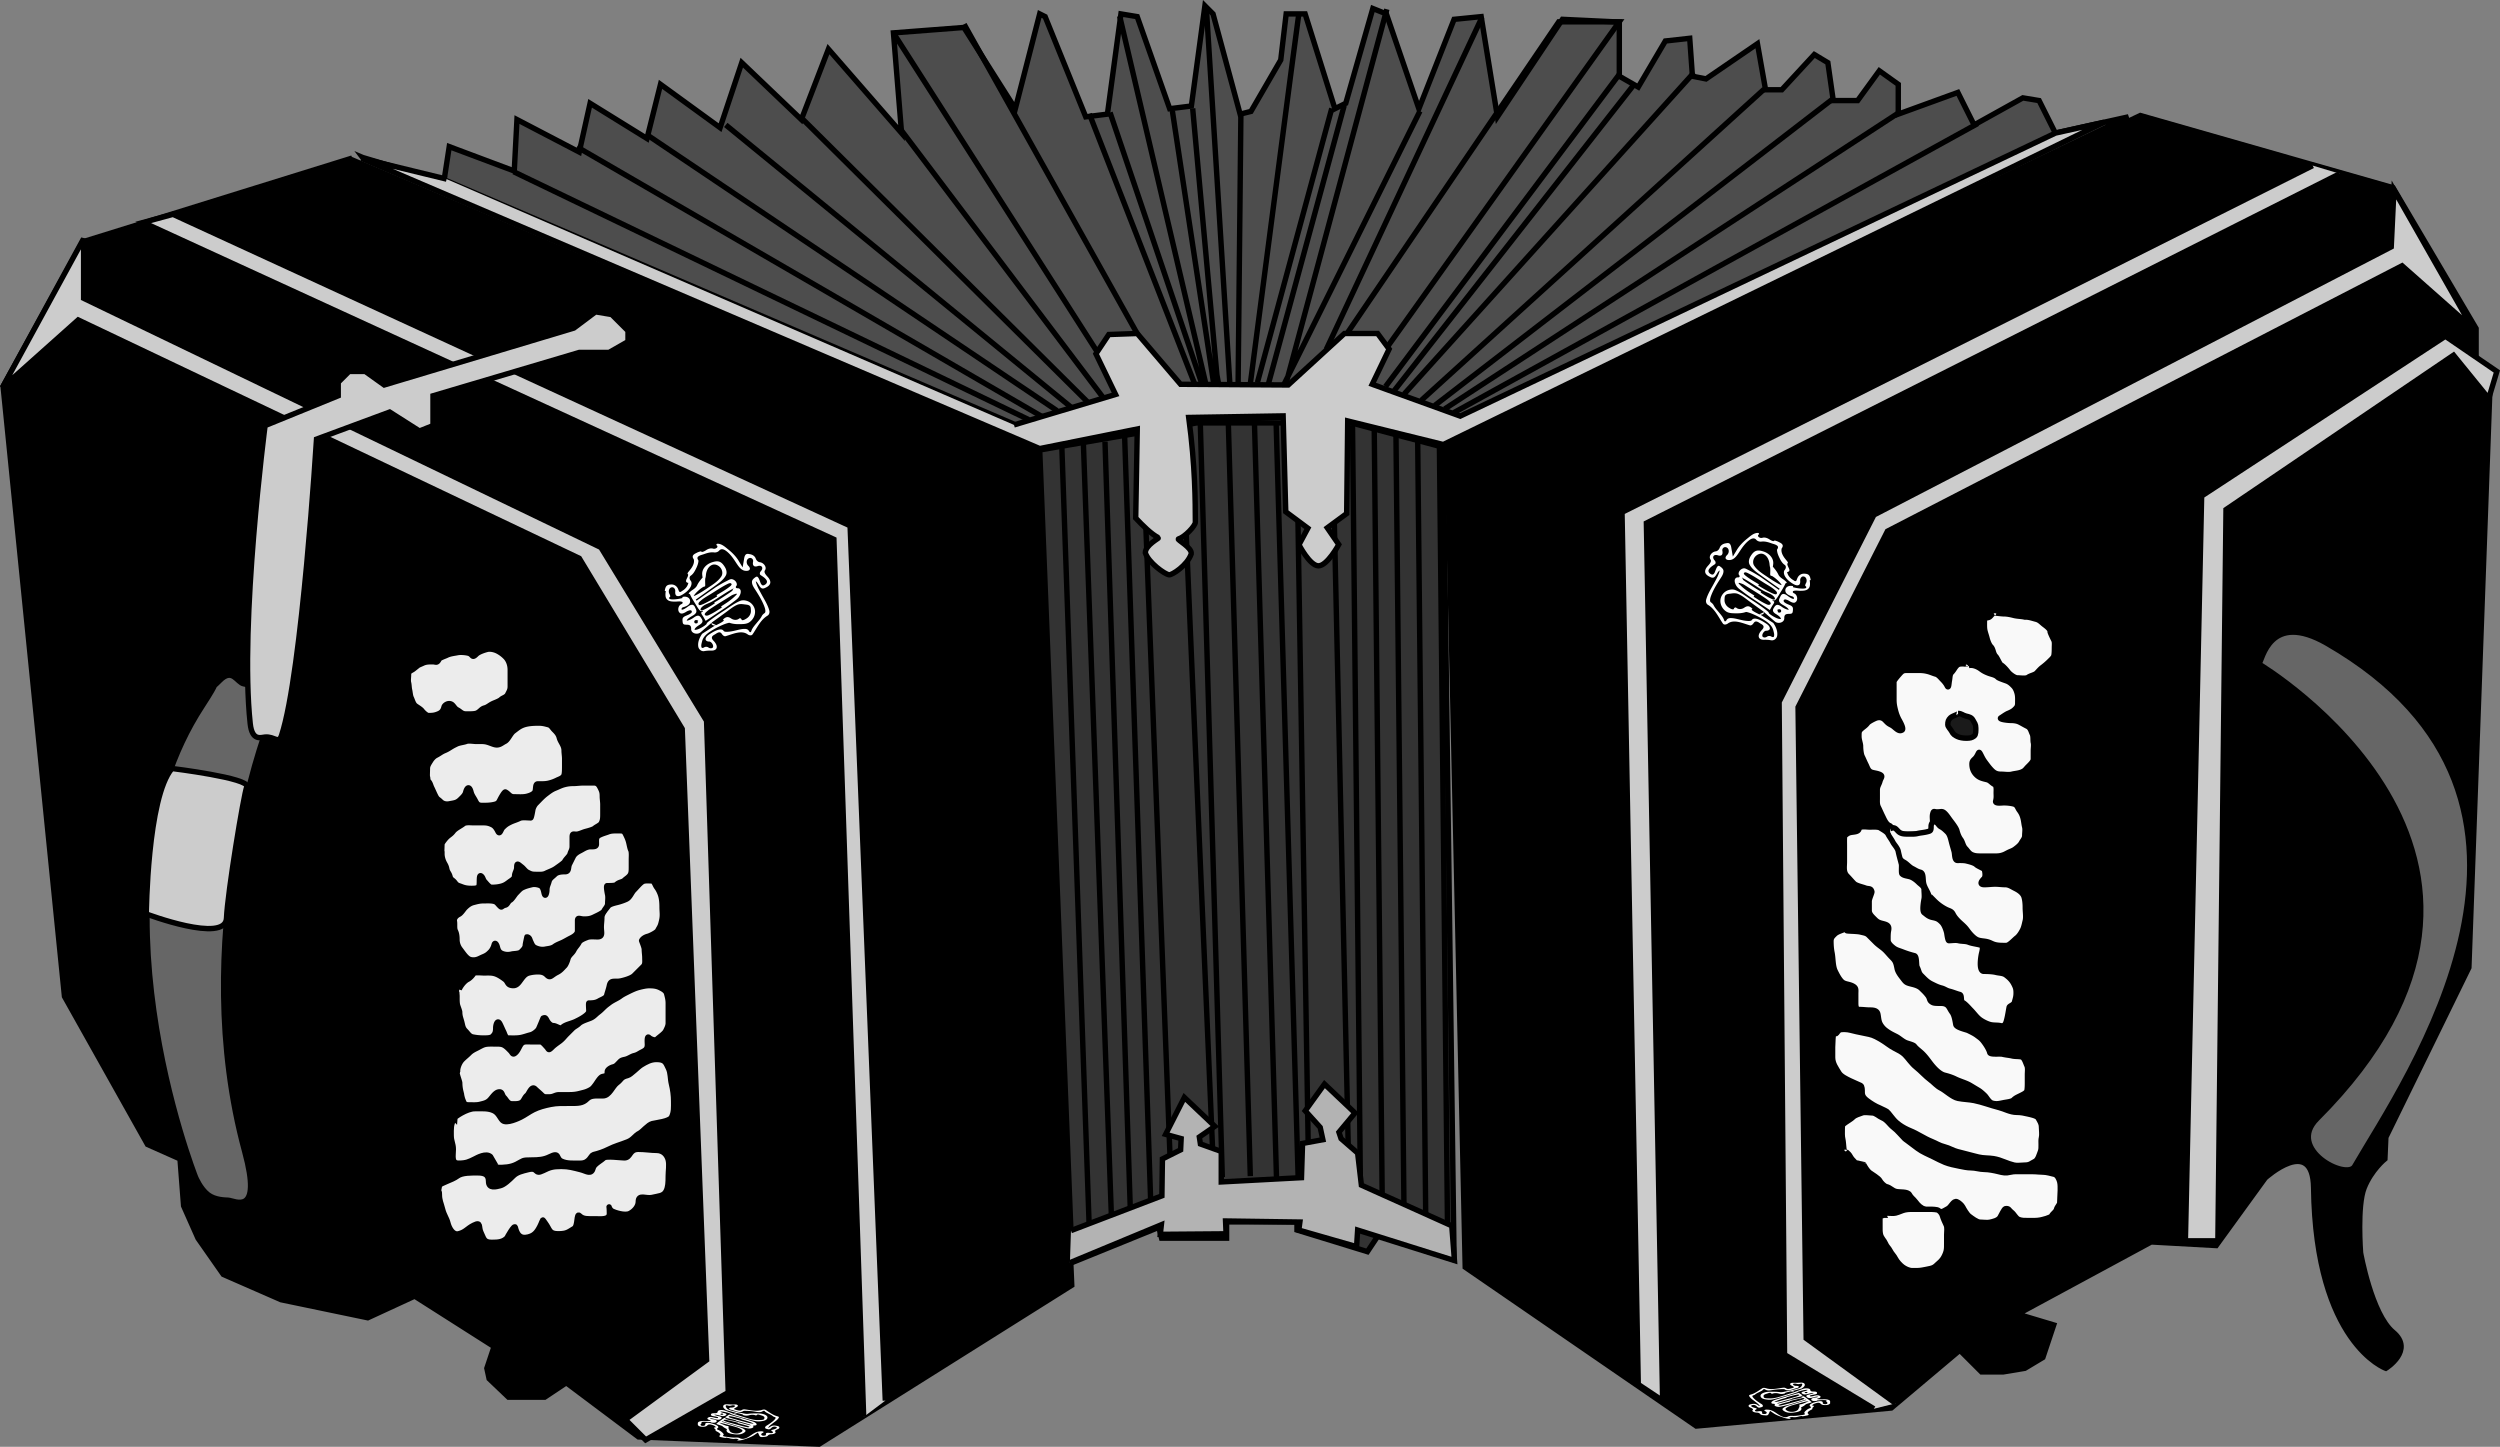 <svg xmlns="http://www.w3.org/2000/svg" xmlns:xlink="http://www.w3.org/1999/xlink" viewBox="0 0 595.36 344.55"><rect x="0" y="0" width="595.36" height="344.55" fill="#808080" stroke="none"/><g transform="translate(-79.603 -289.78)"><path d="M162.88 327.61l-63.622 19.774-18.915 34.39 14.616 145.3 19.774 35.25 7.738 3.439.86 11.177 3.439 7.738 6.018 8.597 13.756 6.019 20.634 4.298 11.177-5.158 18.915 12.037-1.72 5.158.538 2.472 4.62 4.406h8.598l5.159-3.439 17.195 12.896 42.988 1.72 60.183-37.83-8.598-198.6-163.35-69.64zM424.24 395.53l165.07-78.237 60.183 17.195 19.774 33.53v6.878l3.439 3.439-5.159 141.86-19.774 40.408-.223 5.159s-3.216 2.579-4.935 6.878c-1.72 4.298-.86 15.476-.86 15.476s2.58 14.616 7.738 18.915c5.159 4.298-1.72 8.597-1.72 8.597s-16.702-5.932-17.194-42.988c-.168-12.616-11.527-2.356-11.527-2.356l-11.686 16.112-15.476-.86-31.811 17.195 8.597 2.58-2.58 7.737-4.298 2.58-5.158.86h-5.159l-5.158-5.16-16.335 13.757-46.427 4.299-55.024-37.83-4.3-196.02z" fill-rule="evenodd" stroke="#000" stroke-width="1.29"/><path d="M165.95 327.28l19.35 5.805 1.29-8.385 15.48 5.805.645-12.255 14.835 7.74 2.58-11.61 13.545 8.385 3.225-12.9 14.19 10.32 5.16-15.48 14.19 13.545 6.45-16.77 17.415 19.995-1.935-23.865 16.77-1.29 12.255 19.35 5.805-22.575 1.29.645 9.675 23.865 5.16-.645 3.225-23.865 3.87.645 7.74 21.93 5.16-.645 3.225-23.865 1.935 1.935 6.45 23.865 2.58-.645 7.095-12.255 1.29-10.965h4.515l7.095 22.575 2.58-1.29 6.45-22.575 3.225 1.29 7.74 22.575 8.385-21.285 6.45-.645 3.87 23.865 15.48-23.22 13.545.645v12.9l4.515 2.58 6.45-10.965L482 298.9l.645 9.03 3.225.645 12.255-8.385 1.935 10.965h3.87l7.74-8.385 3.225 1.935 1.29 9.03h5.805l5.16-7.095 4.515 3.225v7.095l14.19-5.16 3.87 7.74 11.61-6.45 3.87.645 3.87 7.74 17.415-3.87-163.83 78.69-21.93-6.45-14.835-.645-19.995.645-16.77 2.58-21.285 3.87-161.9-69.015z" fill-rule="evenodd" stroke="#000" stroke-width="1.29" fill="#4d4d4d"/><path d="M334.94 590.44l20.64-8.385.645 2.58h15.48v-3.87h16.77v1.935l16.77 5.16 2.58-3.87 18.06 5.805-2.58-193.5-21.93-5.805H364.61l-37.41 6.45 7.74 193.5z" fill-rule="evenodd" stroke="#000" stroke-width="1.29" fill="#333"/><path d="M228.52 627.85l19.35-14.19-5.805-150.29-24.51-40.635-119.33-56.76-18.06 16.125 19.35-35.475v14.19l123.2 59.34 25.155 41.28 5.16 159.96-19.673 11.287-4.837-4.838z" fill-rule="evenodd" stroke="#000" stroke-width="1.29" fill="#ccc"/><path d="M285.28 627.2l-7.095-208.98-164.48-75.465 7.095-1.935 161.25 74.175 8.385 208.34M636.8 331.15l-165.12 83.205 3.87 208.98-5.805-3.87-3.87-207.69 164.48-82.56" fill-rule="evenodd" stroke="#000" stroke-width="1.29" fill="#ccc"/><path d="M525.86 625.27l-21.285-12.9-1.29-155.45 22.575-44.505 123.2-63.855.645-13.545 18.705 32.895-16.77-14.835-122.55 63.21-21.285 41.925 1.935 150.29 21.285 15.48" fill-rule="evenodd" stroke="#000" stroke-width="1.29" fill="#ccc"/><path d="M661.96 369.85l-58.05 38.055-3.87 177.38h7.74l1.935-174.15 54.18-36.765 8.385 10.32 1.935-6.45-12.255-8.385z" fill-rule="evenodd" stroke="#000" stroke-width="1.29" fill="#ccc"/><path d="M142.97 463.62s-18.819 49.829-5.095 100.36c4.253 15.657-2.371 11.728-3.923 11.628-.684-.044-3.112-.015-4.805-1.311-1.873-1.434-2.99-4.203-2.99-4.203s-27-68.268 1.53-112.08c4.86-7.465 1.517-3.435 4.247-6.193 3.096-3.128 4.098.554 5.762.813 5.479.853 5.598 10.984 5.274 10.984z" fill-rule="evenodd" stroke="#000" stroke-width="1.29" fill="#666"/><path d="M142.73 391.13s-6.122 46.972-3.54 70.988c.452 4.207 2.578 3.27 3.54 3.187 2.296-.199 3.215 1.772 3.934-.427 4.878-14.914 8.321-70.522 8.321-70.522l17.415-6.45 7.095 4.515 3.225-1.29v-7.095l34.83-10.32h7.095l4.515-2.58v-2.58l-3.87-3.87-3.87-.645-5.16 3.87-45.15 13.545-4.515-3.225h-3.87l-2.58 2.58v3.225l-17.415 7.095zM120.55 472.79s18.595 2.293 17.831 4.33c-.764 2.038-4.585 25.218-4.84 31.332-.255 6.114-19.105-1.018-19.105-1.018s.255-27.766 6.114-34.643z" fill-rule="evenodd" stroke="#000" stroke-width="1.29" fill="#ccc"/><g fill-rule="evenodd" stroke="#000" fill="#ececec"><path d="M184.233 572.142c.21-.619 2.961-1.265 4.33-2.292 1.113-.835 3.432-.765 4.84-.765 1.64 0 2.548.47 2.548 2.038 0 1.814 1.77 1.277 2.802 1.02.943-.237 2.166-1.403 3.057-2.293.913-.914 2.158-1.177 3.566-1.529 2.526-.631 1.378 1.349 3.566.255 1.554-.777 2.295-1.019 4.33-1.019 1.786 0 2.847.33 4.586.764 1.495.374 2.578 1.403 3.056-.51.197-.785 2.034-1.779 2.548-2.292.474-.475 4.08 0 4.84 0 1.54 0 1.136-2.038 3.31-2.038 1.585 0 3.058.255 4.331.255 1.637 0 2.52 1.162 2.802 2.293.278 1.11 0 2.669 0 3.82 0 1.54-.051 2.651-.51 3.567-.619 1.239-1.816 1.154-3.31 1.528-1.45.363-3.312-.884-3.312 1.02 0 1.186-1.037 2.3-2.038 2.801-1.18.59-3.583-.263-4.076-.51-1.21-.604-.764-2.277-.764.51 0 1.557-2.037 1.274-3.311 1.274-1.875 0-2.934.123-3.821-.764-.78-.78-.327 2.488-1.274 3.056-1.408.845-1.726 1.274-3.82 1.274-2.173 0-1.927-1.04-3.058-2.547-.86-1.147-.371-1.04-1.273.764-.79 1.58-1.488 2.219-2.802 2.547-2.006.502-2.667-.73-3.057-2.292-.212-.847-1.978 2.487-2.038 2.547-.91.91-1.989 1.019-3.566 1.019-1.926 0-1.876-.95-2.547-2.293-.7-1.399.129-2.74-1.783-1.783-1.575.787-1.882 1.617-3.567 2.038-1.425.356-2.285-1.5-2.547-2.547-.298-1.193-.903-1.828-1.274-3.312-.368-1.475-.764-2.07-.764-3.566 0-1.257-.43.115 0-2.038z" stroke-width="1.29"/><path d="M187.807 556.095c0-.287 2.964-2.293 4.84-2.293 1.722 0 3.265-.15 4.585.51 1.08.54 1.417 1.672 2.037 2.292.914.914 3.974-.586 4.33-.764 1.052-.526 1.938-1.224 3.058-1.783 1.259-.63 2.681-.995 4.075-1.274 1.552-.31 2.855-.255 4.585-.255 2.023 0 3.036.022 4.076-1.019.895-.895 1.947-.764 3.821-.764 1.523 0 2.24-2.253 3.311-3.057 1.176-.88.877-1.365 2.548-1.783.777-.194 2.437-2.022 3.311-2.547 1.095-.657 2.151-1.274 3.566-1.274 2.074 0 2.192.817 2.802 2.038.593 1.184.42 2.445.765 3.821.32 1.28.51 2.745.51 4.076 0 1.472.096 2.608-.51 3.82-.494.989-3.623 1.289-4.586 1.53-.995.248-2.297 1.912-3.056 2.292-1.067.533-1.433 1.49-2.802 2.038-1.82.727-2.923.951-4.586 1.783-1.125.562-2.238.942-3.566 1.273-.642.16-.935 2.038-3.057 2.038-1.711 0-3.298.134-4.585-.51-1.31-.654-.33-2.254-2.802-1.018-1.312.656-2.577.764-4.33.764-2.306 0-1.802.137-3.566 1.019-1.424.712-2.866.764-4.585.764-.18 0-1.423-2.44-1.529-2.547-1.052-1.052-3.284.24-3.82.51-1.339.668-2.043 1.018-3.822 1.018-1.792 0-1.273-1.797-1.273-3.311 0-1.35-.51-1.887-.51-3.312 0-1.622-.112-2.615.764-4.075z" stroke-width="1.29"/><path d="M188.568 544.755c0-.71.428-1.957 1.146-2.674.653-.653 1.018-.891 1.656-1.529.546-.545 1.145-.827 1.783-1.146.639-.32 1.304-.74 1.91-.891.666-.167 1.47-.128 2.293-.128.81 0 1.602-.027 2.165.255.662.331 1.247.992 1.656 1.4.488.489.507 1.15 1.274.383.625-.625.895-1.66 1.4-2.165.51-.51 1.263-.382 2.038-.382h2.42c.469 0 1.2.945 1.401 1.146.637.637.398 1.13 1.402.127.513-.513 1.307-1.044 1.783-1.4.751-.565 1.082-1.083 1.655-1.656l1.401-1.401c.432-.432 1.063-.68 1.529-1.147.558-.558 1.837-.939 2.674-1.273.886-.355 1.227-.888 1.91-1.401.867-.65 1.271-1.24 2.166-1.91l.51-.383c.87-.653 1.837-.996 2.547-1.528.522-.392 1.089-.672 1.783-1.02.94-.47 1.824-.901 2.802-1.146.788-.197 1.605-.382 2.293-.382 1.071 0 1.807.076 2.674.51.655.327 1.36.728 1.529 1.4.178.715.382 1.344.382 2.293v4.713c0 .72-.385 1.406-.637 1.91-.312.625-1.616 1.489-2.038 1.911-.487.487-1.623-.095-1.91-.382-.558-.558-.382 1.327-.382 1.656 0 .98-.336 1.314-1.274 1.783-.848.424-.994.662-1.91.891-.653.163-1.318.722-2.166.892-.99.198-.986.349-1.528.891-.45.45-.646.735-1.274.892-.563.14-1.4.618-1.4 1.146 0 1.048-.391.958-1.147 1.147-.586.146-1.286 1.418-1.656 1.91-.61.814-.764 1.02-1.528 1.401-.722.36-1.19.457-1.91.637l-.51.127c-.753.188-1.44.255-2.293.255h-2.42c-.955 0-1.28.51-2.292.51-1.044 0-1.28.121-1.91-.51-.52-.518-1.156-1.028-1.53-1.401-.853-.854-1.484 1.21-1.91 1.528-.577.433-.757 1.269-1.273 1.656-.594.446-1.519.382-2.293.382-1.037 0-1.337-.955-1.91-1.528-.567-.567-.363-1.534-1.401-1.274-.807.202-1.495 1.367-2.038 1.91-.668.668-1.384.792-2.293 1.02-.79.197-1.69.127-2.547.127-1.077 0-1.144-.187-1.528-1.146-.253-.632-.358-1.43-.51-2.038a8.878 8.878 0 01-.255-2.038c0-.223-.409-1.381-.51-1.783-.164-.66-.181-.055 0-1.146z" stroke-width="1.29"/><path d="M188.942 525.444c.156-.537 1.092-1.956 2.051-2.436.552-.276 1.217-1.023 1.41-1.41.155-.308 2.056-.128 2.437-.128.82 0 1.66-.066 2.436.128.907.226 1.784.825 2.564 1.41.677.508.57 1.2 1.41 1.41 1.362.34 1.779-.49 2.565-1.538.615-.82 1.054-1.225 1.795-1.41a8.426 8.426 0 012.18-.257c.996 0 1.57.29 2.05.77.845.844.988.083 2.437-.642.833-.416 1.273-1.016 1.795-1.538.283-.284.643-1.161.77-1.667.22-.885 1.03-1.294 1.41-2.052.38-.76.897-1.153 1.282-1.923.275-.551 1.48-.977 1.923-1.154.633-.253 1.73-.128 2.436-.128 1.366 0 .897-1.06.897-2.308 0-.785.129-1.489.129-2.308 0-.91.969-1.932 1.538-2.692.368-.491 1.553-.74 2.18-.898.637-.159 1.63-.494 2.18-.769.85-.425 1.177-1.562 1.795-2.18.675-.675 1.18-1.366 1.923-1.923.508-.381 1.51-.256 2.18-.256.701 0 .825.93 1.282 1.538.452.603.847 1.466 1.025 2.18.195.78.257 1.581.257 2.436 0 1.378.22 2.07-.129 3.462l-.128.513c-.192.77-.465 1.058-.77 1.667-.267.536-1.89 1.306-2.307 1.41-.725.181-1.31.57-1.538 1.026-.02.039.64 1.57.64 2.051 0 .65.129 1.369.129 2.052 0 .805.14 1.527-.385 2.051l-2.18 2.18c-.637.637-2.398 1.12-3.205 1.282-1.468.294-2.384-.389-2.692 1.154-.15.744-.457 1.572-.641 2.308-.156.62-1.257.959-1.796 1.282-.77.462-1.526.513-2.436.513-.13 0 0 1.616 0 1.923 0 .838-1.976 1.886-2.564 2.18l-.513.256c-1.066.534-2.537.742-3.205 1.41-.538.538-1.469-.384-2.18-.384-.653 0-1.268-.74-1.538-1.282-.404-.808-.547-.6-.898-.513-.009.002-1.007 2.496-1.154 2.692-.433.578-1.22 1.139-1.795 1.282-.808.202-1.511.482-2.308.642-.98.196-2.043.128-3.077.128-.604 0-.853-1.066-1.026-1.41-.308-.617-.582-1.294-.897-1.924-.617-1.234-1.026.195-1.026.898 0 1.145-.221 1.503-.77 2.051-.412.413-1.572.385-2.179.385-.96 0-1.714-.087-2.564-.257-.754-.15-1.146-.889-1.667-1.41-.656-.656-.676-1.168-.897-2.051-.22-.882-.513-1.46-.513-2.437 0-.281-.438-1.365-.513-1.666-.152-.608-.128-1.425-.128-2.052 0-.716-.284-1.667.513-1.667z" stroke-width="1.29"/><path d="M187.78 509.035c0-.716.537-1.23 1.155-1.538.502-.252 1.071-1.2 1.41-1.539.62-.62 1.191-1.067 2.052-1.282.778-.195 1.397-.385 2.307-.385.858 0 1.753-.074 2.565.129.64.16.805.549 1.282 1.025.667.668.31.147 1.41-.128.51-.128.649-.901 1.154-1.154.457-.228 1.054-1.31 1.41-1.667.41-.41.936-1.045 1.41-1.282.81-.404 1.398-.541 2.309-.769.73-.183 1.66.06 2.051.256.623.312.767 1.273.898 1.795.28 1.122.64-.059.64-.769 0-.857.317-1.267.514-2.051.188-.752.801-1.058 1.41-1.667.587-.587 1.639-.641 2.436-.641 1.002 0 .668-1.08 1.026-1.795l.897-1.795c.325-.65 1.004-1.08 1.667-1.41.667-.334 1.085-.689 1.923-.898.73-.183 1.923.211 1.923-.641 0-1.123-.16-1.715.77-2.18.746-.373 1.527-.56 2.051-.77.712-.284 1.504-.256 2.308-.256 1.083 0 1.388-.044 1.795.77.337.674.601 1.25.77 1.923.175.704.29 1.478.512 1.923.222.444.128 1.699.128 2.18v1.923c0 .868-.019 1.436-.384 1.923-.386.515-.924.796-1.282 1.154-.435.435-1.293.395-1.924 1.026-.278.278-1.643.256-2.18.256-.339 0 .097 2.02.129 2.18.125.625 0 1.41 0 2.052 0 .704-.584 1.168-.898 1.795-.238.477-1.774 1.143-2.307 1.41-.834.417-1.418.513-2.436.513-.989 0-1.539-.528-1.539.384v2.436c0 .813-.984 1.39-1.539 1.667-.796.398-1.188.658-1.923 1.026-.576.288-1.44.567-2.051 1.026-.619.464-1.483.501-2.18.64-.887.178-1.746-.04-2.436-.384-.615-.307-.796-.951-1.026-1.41-.278-.558-.208-.982-.897-1.154-.001 0-.385 1.74-.385 1.923 0 .723-.58 1.221-1.026 1.667-.45.45-1.665.384-2.18.513-.803.2-1.573.165-2.307-.128-.744-.298-.976-.828-1.154-1.539-.16-.644-.576-1.287-.77-.513-.152.611-.515 1.285-.897 1.667-.451.451-.8.807-1.666 1.154-.786.314-1.366.77-2.308.77-.937 0-1.307-.282-1.795-.77-.423-.423-.97-1.207-1.41-1.795a3.83 3.83 0 01-.77-2.308c0-.782-.097-1.476-.385-2.051-.317-.636-.073-1.704-.256-2.436z" stroke-width="1.29"/><path d="M184.84 493.143c-.1-.199 0-1.66 0-2.308 0-.356.887-1.4 1.154-1.667.529-.53 1.009-.705 1.538-1.41.54-.72 1.728-1.229 2.436-1.795.538-.43 1.764-.257 2.436-.257h2.436c.934 0 1.505.24 2.052.513.6.3.995.964 1.282 1.539.474.948.696-.44 1.154-.898.671-.671.996-.883 1.795-1.282.662-.331 1.456-.536 2.18-.898.653-.326 1.91-.128 2.692-.128.185 0 .482-1.927.513-2.051.123-.494.443-1.084.77-1.41.804-.805 1.485-1.596 2.435-2.308.666-.5 1.257-.965 2.052-1.283.838-.335 1.437-.68 2.308-.897.687-.172 1.285-.257 2.18-.257.684 0 1.468-.128 2.307-.128h2.436c.881 0 1.18.436 1.539 1.154.383.766.513 1.1.513 2.052 0 .588.128 1.286.128 1.923v2.18c0 1.024-.001 1.54-.385 2.307-.226.452-1.269.885-1.538 1.154-.3.3-1.539.641-2.052.77-.724.18-1.17.452-1.923.64-.943.237-1.41-.431-1.41.77v2.18c0 .842-.356 1.166-.513 1.795-.133.528-.962 1.153-1.283 1.795-.175.35-1.56 1.266-1.923 1.538-.81.608-1.71.855-2.564 1.283-.735.367-1.604.256-2.436.256-.996 0-1.256-.179-1.923-.513-.521-.26-.928-.92-1.41-1.282-.778-.583-1.155-1.13-1.155.128 0 .8-.513 1.28-.513 2.052 0 .639-.801 1.05-1.282 1.41-.56.42-1.034.804-1.923 1.026-.798.2-1.45.256-2.308.256-.534 0-1.245-.988-1.538-1.282-.482-.482-.439-1.066-.898-1.41-.63-.473-.322 1.543-.513 2.307-.173.692-1.191.642-1.923.642-.86 0-1.552-.134-2.18-.385-.984-.394-1.09-.257-1.667-1.026-.518-.69-.951-.602-1.153-1.41-.207-.825-.606-.977-.77-1.795-.158-.79-.39-1.036-.64-1.539-.29-.58-.514-1.37-.514-2.051zM181.382 474.799c-.082-.165 0-1.452 0-2.052 0-.683.478-1.309.77-1.795.251-.418.733-1.007 1.282-1.282.794-.397 1.248-.833 2.051-1.154.853-.341 1.421-.838 2.308-1.282l.513-.256c.668-.335 1.736-.413 2.308-.641.587-.235 1.793 0 2.436 0 .823 0 1.688-.06 2.436.128.666.166 1.379.505 1.923.64 1.105.277 1.618-.36 2.436-.768.771-.386 1.307-1.878 2.052-2.436.805-.604 1.324-1.069 2.18-1.41 1.15-.461 2.617-.514 3.846-.514.987 0 1.605.21 2.308.385.614.154.893.765 1.282 1.154.583.584 1.074 1.093 1.282 1.923.265 1.063 1.154 1.804 1.154 3.077 0 .576.128 1.272.128 1.924v2.051c0 .655-.008 1.313-.128 1.795-.195.78-1.148 1.023-1.667 1.282a8.888 8.888 0 01-2.18.77c-.803.16-1.606.128-2.436.128-.635 0-.405 1.205-.64 1.795-.253.63-1.226.98-1.924 1.154-.948.237-2.084.128-3.077.128-1.052 0-1.232-.744-2.052-1.154-.258-.13-1.133 1.497-1.282 1.795-.343.687-.48.954-1.282 1.154-1.004.25-1.903.256-2.949.256-.993 0-1.254-.329-1.667-1.154-.347-.694-.815-1.208-1.025-2.051-.348-1.391-.933-1.268-1.283.128-.161.646-.904 1.29-1.282 1.667-.834.834-1.492.811-2.564 1.026-.93.186-1.648-.11-2.051-.513-.688-.687-.823-.492-1.283-1.41-.35-.7-.57-1.269-.897-1.924-.26-.519-.32-1.088-.77-1.538-.249-.25-.125-.699-.256-1.026zM178.17 449.038c-.332-.333 1.701-1.107 2.052-1.283.786-.393 1.517-.384 2.436-.384.779 0 .989.458 1.538-.641.144-.288 1.388-.694 1.795-.898.783-.391 1.694-.467 2.565-.641.743-.149 1.895-.039 2.564.128 1.152.288.803 1.376 1.923.257.587-.587 2.028-1.02 2.564-1.154.776-.194 1.796.064 2.437.384a7.402 7.402 0 011.923 1.41c.767.768 1.154 1.935 1.154 3.078v3.975c0 .818-.298 1.235-.641 1.923-.313.625-1.171.786-1.539 1.154-.412.411-1.587.793-2.051 1.025-.774.387-1.18.84-1.924 1.026-.796.2-1.164 1.06-2.051 1.282-.628.157-1.501.129-2.308.129-1.089 0-1.28-.577-2.18-1.026-.503-.252-.862-1.03-1.282-1.282-.75-.45-1.678.174-1.795.64-.216.868-.58 1.336-1.41 1.668-.848.339-1.312.384-2.308.384-.476 0-1.294-.828-1.539-1.154-.354-.472-1.378-.993-1.666-1.282-.456-.456-.66-1.318-.898-1.795-.23-.46-.29-1.415-.384-1.795-.151-.603-.111-1.211-.257-1.795-.14-.56 0-1.344 0-1.923 0-.905.581-.85 1.282-1.41z" stroke-width="1.29"/></g><g stroke="#000"><path d="M352.372 412.414l6.044 157.445 10.074-3.742-6.62-154.271" fill="none" stroke-width="1.29"/><path d="M554.36 435.828c0-.18 1.72.128 2.436.128.826 0 1.67.193 2.436.385.846.211 1.73.176 2.564.384.083.021.171 0 .257 0 .8 0 1.715.333 2.436.513.844.211 1.26.786 1.923 1.282.582.437 1.147.885 1.41 1.41.039.077 0 .172 0 .257 0 .264.775 1.806.898 2.052.228.455.128 1.207.128 1.795 0 .65-.014 1.468-.128 1.923-.11.441-.735.991-1.026 1.282a17.18 17.18 0 01-1.795 1.539c-.447.335-1.001 1.001-1.282 1.282-.469.469-1.47.589-2.051 1.026-.488.365-1.954.128-2.565.128-.6 0-1.78-.88-2.18-1.41-.464-.62-1.23-1.45-1.666-1.667-.327-.164-.914-1.684-1.282-2.052-.655-.654-.533-1.687-1.154-2.308-.41-.409-.767-1.4-.898-1.923-.185-.74-.342-1.111-.513-1.795-.16-.645-.128-1.364-.128-2.051 0-.992.06-.987.898-1.154.565-.113.694-.673 1.282-1.026zM548.452 448.264c1.118-.224 2.239.365 2.949.897.569.427 1.06.655 1.667.898.876.35 1.671.389 2.307 1.025.246.246 1.803.747 2.18.898.703.28 1.189.804 1.539 1.154.495.494.761 1.25.897 1.795.184.734.128 1.53.128 2.308 0 .865-.366 1.136-.769 1.538-.397.397-1.048.701-1.538.898-.493.197-1.55.967-1.667 1.025-.714.357 1.51.641 2.308.641.84 0 1.55.135 2.051.385.73.365 1.083.605 1.923 1.026.736.367.876 1.239 1.154 1.795.279.557.14 1.588.257 2.051.14.56 0 1.344 0 1.924v2.051c0 .59-.857 1.37-1.282 1.795-.617.617-.68.939-1.539 1.282-.754.302-1.546.323-2.308.513-.753.188-1.781 0-2.564 0-.922 0-1.508-.225-2.18-.897-.67-.67-1.155-1.37-1.666-2.052-.424-.565-.682-1.107-.898-1.538-.634-1.27-.443-.682-1.154.384-.45.674-1.026.742-1.026 1.667 0 1.002.307 1.845 1.026 2.564.769.769 1.511.89 2.564 1.154.73.183 1.051.782 1.795 1.154.51.255.385 1.434.385 1.923 0 .803.09 1.178-.128 2.052-.161.644 1.441.384 1.923.384.832 0 1.671.098 2.308.257.931.233.914.876 1.41 1.539.455.606.71 1.17.898 1.923.182.73.2 1.312.384 2.051.15.6 0 1.433 0 2.052 0 .695-.535 1.2-.769 1.667-.309.618-1.07 1.187-1.538 1.538-.534.4-1.093.546-1.54.77-.735.367-.97.563-1.794.769-.673.168-1.375.128-2.18.128h-2.436c-.95 0-1.657.005-2.436-.385-.644-.322-1.008-1.008-1.41-1.41-.625-.625-.655-1.514-1.154-2.18-.425-.567-.73-1.378-.898-2.051-.174-.7-1.162-1.935-1.538-2.436-.513-.684-.838-1.222-1.282-1.667-.69-.69-.865-.385-1.924-.385-.707 0-.796-.402-1.025.513-.15.6 0 1.433 0 2.052 0 .873.082 1.327-.513 1.923-.685.685-1.996.77-2.95.77-.758 0-1.628.127-2.435.127-1.115 0-1.786-.089-2.693-.769-.645-.484-1.009-.753-1.538-1.282-.068-.068-.171-.085-.257-.128-.772-.386-1.239-1.581-1.538-2.18-.362-.723-.687-1.501-1.026-2.18-.322-.644-.256-1.323-.256-2.051v-2.051c0-.83.467-1.358.64-2.052.21-.833.911-1.251-.128-1.667-.705-.282-1.374-.293-1.923-.513-.765-.306-.91-1.053-1.282-1.795-.376-.752-.574-1.275-.897-1.923-.263-.525-.385-1.716-.385-2.436 0-.636-.385-1.491-.385-2.308 0-.87-.03-1.251.385-1.667.644-.644 1.13-.822 1.667-1.538.295-.394 1.558-1.008 1.923-1.154.877-.351 1.644-.151 2.18.385.575.575.729.813 1.41 1.153.684.342.838.597 1.41 1.026.654.49.952.422 1.282.257.59-.296-.656-2.34-.769-2.565a9.444 9.444 0 01-.77-2.051c-.206-.827-.384-1.546-.384-2.564V452.11c0-.341 1.421-1.933 1.667-2.18.487-.486.783-.512 1.667-.512h2.436c.936 0 1.484.05 2.308.256.62.155 1.4.51 1.923.641.587.147 1.19.933 1.539 1.283.47.47.857.944 1.153 1.538.37.739.386-.645.513-1.282.151-.755.08-1.49.513-1.923.547-.547.756-1.141 1.282-1.667.478-.478 1.08-.385 1.924-.385 1.154 0-.171-.085.256.128" fill-rule="evenodd" fill="#f9f9f9" stroke-width="1.29"/><path d="M545.898 459.68c.689 0-1.308.538-1.795 1.026-.51.51-.641.86-.641 1.667 0 .47.683 1.11.897 1.538.388.776.778.966 1.41 1.282.468.234 1.338.385 2.052.385 1.013 0 1.395-.117 1.923-.513.432-.324.385-1.26.385-1.923 0-.93-.325-1.162-.641-1.795-.386-.772-1.006-.86-1.667-1.026-.906-.227-1.033-.641-1.923-.641z" fill-rule="evenodd" fill="#1a1a1a" stroke-width="1.29"/><path d="M529.734 488.911c-.188-.047.232 1.826.385 2.436.16.642.47.988.64 1.667.116.463 1.87 1.897 2.18 2.052.742.37 1.358 1.191 2.052 1.538.757.379 1.116.696 1.923.898.809.202.58 1.618.77 2.564.233 1.167 1.024 2.045 1.282 3.077.112.45.937.809 1.282 1.154a10.97 10.97 0 002.82 2.052c.797.398 1.272.363 1.667 1.154.33.658.799 1.183 1.282 1.666.644.644 1.346 1.154 1.924 1.924l.384.513c.53.706 1.328 1.561 2.052 1.923.727.364 1.638.313 2.436.513.997.249 1.146.562 2.18.769.803.16 1.606.128 2.435.128.679 0 1.886-1.382 2.437-1.795.617-.463 1.14-1.384 1.41-1.923.322-.644.464-1.47.641-2.18.22-.878 0-2.149 0-3.077 0-.908-.06-1.65-.256-2.436-.268-1.07-1.245-1.712-2.18-2.18-.817-.408-1.474-.897-2.308-.897-.75 0-1.612-.128-2.436-.128-.83 0-1.71.128-2.564.128-1.294 0-.703-.837-.129-1.41.492-.492.265-1.635.129-2.18-.054-.216-1.564-.794-1.924-1.154-.47-.472-1.81-.773-2.307-.898-.672-.168-1.59-.128-2.18-.128-.718 0-.626-1.478-.77-2.051-.16-.64-.444-1.523-.64-2.308-.232-.925-.418-1.829-1.026-2.436-.464-.464-.985-.942-1.41-1.154-.662-.331-.757-.891-1.283-1.154-.687-.344-1.154.29-1.154 1.026 0 1.084-.15 1.063-1.025 1.282-.726.181-1.59.237-2.18.384-.754.189-1.613.129-2.436.129-.983 0-1.63-.093-2.18-.642-.6-.6-.771-.96-1.538-.769-.067.017-.293.098-.385.128" fill-rule="evenodd" fill="#f9f9f9" stroke-width="1.29"/><path d="M518.962 488.782c-.183.046-.128 1.75-.128 2.308v3.847c0 1.269-.293 2.527.641 3.461.555.555 1.09 1.22 1.667 1.795.5.5 2.075.83 2.564 1.026.9.36 1.434-.036 1.667.898.072.286-.64 1.648-.64 2.308v2.18c0 .774.573 1.342 1.153 1.922.657.657.913.902 1.923 1.154 1.139.285 1.778.471 1.539 1.667-.147.733-.128 1.512-.128 2.308 0 .77.804 1.468 1.41 1.923.61.458 1.305.599 2.052.898a22.83 22.83 0 002.82.897c.64.16.4 2.21.641 2.693.514 1.027.351 1.376 1.026 2.051.693.693 1.375 1.457 2.308 1.923.853.427 1.621.822 2.436 1.026.805.201 1.098.563 1.923.77.897.224 1.702.585 2.436.769.67.167.152 1.614.77 1.923.613.307 1.562 1.434 1.923 1.795.725.726 1.271 1.556 2.051 2.18.64.51 1.8 1.09 2.564 1.282.82.205 1.765.088 2.437.256 1.143.286 1.345-.892 1.538-1.667.202-.807.367-1.962.513-2.692.08-.404 1.096-.539 1.282-1.282.205-.818.385-1.205.385-2.18 0-.95-.14-1.304-.513-2.051-.466-.931-1.06-1.532-1.923-2.18-.68-.51-1.566-.456-2.308-.641-.874-.219-2.081-.257-2.95-.257-1.27 0-.752-3.4-.512-4.359.217-.867.395-1.728-.385-1.923-.954-.239-1.971-.353-2.692-.641-.762-.305-1.672-.194-2.436-.385-.67-.168-1.613 0-2.308 0-.27 0-.45-1.672-.513-1.923-.172-.687-.571-1.854-1.154-2.436-.756-.757-1.103-.939-2.18-1.154-.992-.199-1.409-.673-2.05-1.154-.523-.392-.086-2.78 0-3.206.138-.692 0-1.597 0-2.307 0-.765-.867-1.251-1.283-1.667-.678-.678-1.474-1.234-2.18-1.41-.782-.196-1.389-.236-1.795-.642-.22-.22-.037-1.942-.128-2.307-.262-1.048-.556-2.01-.77-3.078-.159-.797-.998-1.612-1.281-2.18-.357-.713-.787-1.188-1.154-1.922-.3-.598-1.502-1.19-1.795-1.41-.491-.369-1.806-.257-2.565-.257-.873 0-2.348-.35-2.564.513-.17.68-1.285.641-1.923.769-.604.12-.84.313-1.41.77zM519.607 511.345c-1.013.202 2.075.133 3.078.384.865.217 1.41.256 1.923.77l1.667 1.666c.774.775 1.606 1.222 2.308 1.924.543.543 1.007 1.135 1.538 1.666.864.864.981 1.187 1.282 2.693.188.936 1.036 1.894 1.539 2.564.593.79.83.849 2.051 1.154.719.18 1.6.445 2.18 1.026.545.545.966.903 1.539 1.667.579.772.227 1.203 1.153 1.666.611.306 2.006.085 2.693.257 1.179.294 1.218 1.11 1.923 2.051.57.76.731 2.117.898 2.95.144.722 2.538 1.204 2.949 1.41.845.422 1.463.713 2.051 1.153.837.628 1.078.754 1.667 1.54.532.708 1.21 1.762 1.41 2.563.137.549 2.412.219 3.077.385.705.176 1.627.246 2.18.385.786.196 1.642.09 2.308.256.678.17 1.008 1.504 1.282 2.052.272.543.128 1.537.128 2.18v1.923c0 .652-.015 1.47-.128 1.923-.124.494-1.013.891-1.539 1.154-.718.36-1.172.531-1.666 1.025-.4.4-1.706.521-2.308.642-1.107.22-1.647.39-2.693.128-.822-.206-1.362-1.363-1.795-1.795-.46-.46-1.067-1-1.538-1.282l-1.924-1.154c-1.071-.643-2.467-.978-3.59-1.539-.788-.394-1.716-.685-2.564-.897-1.326-.332-2.688-1.918-3.462-2.95-.638-.85-1.128-1.513-1.795-2.179-.59-.59-1.444-1.157-1.923-1.795-.275-.367-1.64-.628-2.18-.898-.832-.416-1.474-1.057-2.18-1.41-.91-.455-1.585-.773-2.435-1.41a4.688 4.688 0 01-1.41-1.667c-.346-.69-.358-1.685-.514-2.308-.206-.826-1.047-.897-1.923-.897-.771 0-1.62-.129-2.436-.129-.889 0-.898-.89-.898-1.666v-2.052c0-1.011.191-1.443-.769-1.923-.943-.472-1.897-.359-2.564-1.026-.66-.66-1.155-1.669-1.539-2.436-.607-1.215-.51-3.066-.769-4.36-.188-.94-.256-1.83-.256-2.82 0-.84.417-1.187.897-1.667.6-.6 1.66-.83 2.308-1.154.242-.12.513.171.77.257z" fill-rule="evenodd" fill="#f9f9f9" stroke-width="1.29"/><path d="M516.28 535.958c-.115-.229-.257 2.393-.257 3.205v2.436c0 1.478.85 2.57 1.538 3.718.484.806 1.812 1.42 2.565 1.795.853.427 1.934.84 2.564 1.154.4.2.385 1.032.385 1.667 0 .877.485 1.422 1.154 1.923.98.736 1.955 1.347 3.077 1.796.088.035.17.085.256.128 1.672.835 1.169.338 2.436 1.923.745.93.992 1.224 1.923 1.923.733.55 1.815 1.11 2.565 1.41 1.758.704 3.37 1.862 5.128 2.565 1.094.437 1.809.965 3.078 1.282 1.122.28 1.998.884 3.077 1.154l.513.128c1.153.289 2.315.611 3.461.898l.513.128.513.128c1.136.284 2.487.201 3.59.385.956.16 1.696.422 2.564.77.831.331 1.49.564 2.308.768.754.189 1.785 0 2.565 0 1.233 0 1.486-.422 2.436-.897.714-.357 1.043-1.712 1.282-2.308.381-.953.014-2.363.256-3.334.186-.745 0-1.783 0-2.564 0-.888-.474-1.46-.77-2.051-.305-.612-1.768-.86-2.435-1.026-.867-.217-1.746-.385-2.693-.385-1.53 0-2.905-.822-4.23-1.154-1.945-.486-3.937-1.274-5.899-1.666-1.258-.252-2.56-.256-3.846-.513-1.362-.273-2.937-1.854-4.103-2.436-.92-.46-1.65-1.335-2.436-1.924-1.324-.993-2.19-2.06-3.462-3.077-1.115-.892-1.818-2.075-2.692-2.949-.63-.63-1.574-1.107-2.436-1.538-.992-.496-1.927-1.31-2.95-1.924-.942-.565-2-1.194-3.076-1.41-1.094-.219-2.037-.433-3.078-.641-.903-.18-1.762-.513-2.692-.513-1.098 0-1.296-.024-1.795.641-.327.437-.143.385-.898.385z" fill-rule="evenodd" fill="#f9f9f9" stroke-width="1.29"/><path d="M519.22 564.041c-.609.813-.522-1.963-.769-2.949-.185-.74-.128-1.66-.128-2.436 0-1.058.108-1.043.77-1.539.657-.493 1.316-.803 1.794-1.282.53-.53 1.428-.724 2.18-1.025.587-.235 1.793 0 2.436 0 .752 0 1.628.882 2.308 1.153 1.207.483 1.8 1.64 2.692 2.308.949.712 1.815 1.815 2.693 2.693.15.15.342.256.513.384l2.564 1.924c1.134.85 2.564 1.41 3.846 2.051.868.434 1.835.94 2.693 1.282 1.035.414 2.31.668 3.462.898.839.168 1.838.384 2.692.384 1.088 0 2.121.385 3.206.385 1.011 0 2.377.274 3.333.513 1.06.265 1.702.44 2.95.128.794-.198 1.716-.128 2.563-.128h2.693c.957 0 1.573.128 2.436.128.805 0 1.911.318 2.692.513.746.187 1.154 1.28 1.283 1.795.16.642.128 1.342.128 2.052 0 1.047-.128 1.914-.128 2.949 0 .417-.62.937-.77 1.538-.163.652-.855.942-1.154 1.539-.243.487-2.305.948-2.692 1.025-.89.178-1.863.129-2.82.129-.86 0-1.585.033-2.309-.257-.755-.302-1.053-1.238-1.795-1.795-.566-.424-.55-.94-1.41-.77-.314.064-1.03 1.632-1.282 2.052-.464.773-1.678.997-2.308 1.154-.709.178-1.7 0-2.436 0-.715 0-1.97-.964-2.564-1.41-.56-.42-1.304-1.71-1.539-2.18-.228-.457-.933-1.091-1.41-1.282-.85-.34-1.362 1.258-2.18 1.667-.79.395-1.026.77-2.18.77-1.216 0-2.003-.084-3.077-.514-1.193-.477-1.736-.99-2.436-1.923-.454-.606-1.083-1.012-1.41-1.667-.414-.828-2.321-.548-3.206-.769-.96-.24-1.33-.91-2.307-1.154-.527-.131-1.329-.99-1.539-1.41-.305-.61-1.912-1.53-2.436-1.924-.555-.416-1.175-1.453-1.41-1.923-.004-.008-1.947-.408-2.052-.513-.438-.437-.925-.953-1.154-1.41-.215-.43-.599-.812-1.025-1.154z" fill-rule="evenodd" fill="#f9f9f9" stroke-width="1.29"/><path d="M528.199 579.173c-.427-.855 1.893-.281 2.82-.513.893-.223 1.53-.614 2.308-.77.804-.16 1.607-.128 2.436-.128h2.693c.824 0 1.69-.02 2.436.129.567.113 1.146.864 1.282 1.41.132.528.692 1.768.898 2.18.313.626.128 1.608.128 2.307v1.924c0 .703.028 1.426-.128 2.051-.136.544-.484 1.371-.898 1.923-.51.68-.772.772-1.282 1.283-.48.48-.815.716-1.539.897-.654.164-1.23.246-1.923.385-.803.16-1.607.128-2.436.128-.816 0-1.735-.468-2.308-.898-.57-.427-1.349-1.287-1.667-1.923-.392-.784-.89-1.138-1.282-1.923-.345-.69-.828-.981-1.154-1.795-.246-.615-.937-1.185-1.154-2.052-.16-.641-.128-1.344-.128-2.051v-2.052c0-.344.602-.335.898-.512z" fill-rule="evenodd" fill="#f9f9f9" stroke-width="1.29"/></g><path d="M388.64 409.82l2.59 158.02 9.499-2.878-3.454-154.85M292.51 297.86l48.931 76.563 10.365-2.718-42.602-76.148M399.58 370.39l51.234-75.411h14.392l-55.839 78.29" stroke="#000" stroke-width="1.29" fill="none"/><path d="M617.54 447.9s76.61 45.505 13.84 108.28c-7.338 7.338 7.035 14.723 8.955 11.397 11.868-20.555 58.816-86.84-6.513-124.56-13.748-7.938-15.468 4.07-16.282 4.885z" fill-rule="evenodd" stroke="#000" stroke-width="1.29" fill="#666"/><path d="M238.07 430.53l.08.016c-.101.719-.176 1.53.312 1.987.474.533 1.351.523 2.146.514.44-.018.931-.102 1.412.049.123.04.187.176.129.35a.988.988 0 01-.353.242c-.736.365-.927 1.628-.25 2.085.347.292.932.026 1.387-.245.243-.159.51-.297.803-.37.152-.068.405-.092.587.106a.448.448 0 01-.197.556c-.27.222-.584.364-.889.487-.365.156-.743.284-.952.56-.165.19-.16.497-.141.794.034.285.037.577.208.719.155.165.453.152.742.172.276 0 .62 0 .878.223.226.234.234.56.227.82-.025 1.001 1.404 1.428 2.206.798l2.614-2.262 1.058.488c-1.087.7-2.175 1.397-3.264 2.092-.605.889-1.073 1.948-.928 3.001.086.687.75 1.252 1.43 1.128a8.044 8.044 0 011.726-.122c.488.018 1.06-.143 1.203-.589.184-.507-.138-1.076-.494-1.513-.254-.295-.651-.61-.613-1.039.06-.406.514-.586.827-.78.29-.191.602-.422.969-.434.261 0 .462.203.592.41.203.302.547.61.88.508 1.709-.492 3.77-1.502 5.225-.444.384.28.943.39 1.204-.002 1.073-1.568 1.915-3.47 3.552-4.44.418-.249.545-.783.415-1.254-.367-1.33-1.132-2.513-1.789-3.725-.518-.958-1.084-1.909-1.372-2.954-.02-.081-.055-.161-.032-.228-.011-.025.036.004.07.022.281.225.455.564.656.874.192.3.388.659.744.774.337.101.678-.087.976-.238.466-.229.951-.601.994-1.136.038-.613-.395-1.14-.803-1.575-.36-.401-.777-.965-.465-1.362.521-.748-.322-1.823-1.22-1.925-.454-.05-.832-.439-.984-.877-.202-.576-.78-.94-1.374-1.034-.319-.062-.734-.169-1.008.093-.356.387-.363.954-.458 1.426-.095.54-.189 1.082-.281 1.623-.356-.585-.71-1.17-1.063-1.755-.657-1.011-1.533-1.865-2.474-2.61-.703-.568-1.486-1.276-2.446-1.266-.236.031-.362.224-.17.404.197.065.201.377.04.524-.236.233-.612.335-.923.236-.598-.178-1.234.077-1.723.405a2.89 2.89 0 01-.685.342c-.148.013-.292.1-.266.043-.178-.182-.416-.128-.541-.064-.284.073-.55.194-.8.331-.282.142-.64.301-.802.654-.107.314.06.606.212.808.219.759-.167 1.582-.653 2.254-.191.263-.41.513-.618.78-.06.074-.128.16-.177.273-.056.073-.042.184.07.278.085.075.04.251-.01.419-.067.218-.182.43-.284.66-.086.172-.19.393-.149.652.127.276.44.349.678.313.033-.032.031-.113-.106-.15-.012.155-.074.318-.13.495-.194.602-.659 1.114-1.2 1.47-.302.168-.556.444-.748.343-.213-.027-.259-.395-.408-.707-.282-.675-.93-1.102-1.667-1.057-.336.016-.75.047-1.059.336-.317.347-.375.808-.442 1.188m4.216 1.61l.02.08a8.947 8.947 0 01-2.243.34c-.23 0-.486 0-.74-.087-.061.007-.152-.06-.212-.217.023-.176.104-.264.166-.27.19-.056.068-.426-.058-.678-.432-.67-.084-1.727.744-1.64.466.136.66.62.602 1.05-.032.423.061.935.416 1.015.476.176 1.033-.143 1.525-.449.7-.46 1.355-1.018 1.731-1.742.236-.469.328-1.072.007-1.438-.283-.322-.394-.87-.014-1.174.655-.419 1.042-1.182 1.392-1.922.172-.372.322-.753.407-1.146.045-.264.116-.534-.007-.697-.147-.19-.257-.499-.061-.749.377-.355.893-.449 1.327-.595.79-.282 1.647-.565 2.51-.452.462.062.976-.107 1.267-.465a.838.838 0 01.728-.294c.356.043.664.232.93.435.956.72 1.648 1.72 2.289 2.71.568.858 1.18 1.837 2.151 1.98.413.056.904.048 1.109-.27.198-.245-.021-.637-.275-.883a1.284 1.284 0 01-.368-1.274c.116-.399.522-.692.937-.612.391.095.615.47.54.861-.067.353-.089.757.148.989.202.223.58.195.894.097.35-.128.836-.16 1.067.176.205.358-.03.786-.29 1.057-.251.273-.308.719-.001.906.527.353 1.119.707 1.427 1.286.164.334-.014.721-.315.916-.206.146-.494.332-.748.188-.342-.229-.438-.667-.578-1.018-.14-.336-.256-.691-.507-.931-.108-.112-.298-.108-.434-.02-.452.3-.943.686-.931 1.207.004.779.547 1.456.975 2.131.726 1.141 1.434 2.307 1.924 3.57.139.358.268.728.296 1.114.018.213-.007.467-.19.595-.274.186-.525.424-.671.72-.308.621-.802 1.135-1.24 1.667-.471.572-.998 1.143-1.233 1.844-.043.134-.11.325-.258.311-.187-.024-.284-.23-.383-.384-.182-.28-.539-.392-.875-.397-.732-.011-1.451.185-2.164.354-.678.16-1.362.315-2.057.334-.325.008-.725.019-.897-.25-.23-.35-.737-.356-1.14-.255-.786.194-1.491.63-2.17 1.068-.435.278-.909.65-.96 1.172-.028.388.434.596.814.584.364-.011.669.304.845.63.149.29.232.713-.032.873-.27.178-.662.12-.927-.07-.296-.216-.73-.244-1.04-.044-.219.134-.562.222-.622-.007-.165-.457.023-.973.14-1.463.251-1.037 1.115-1.787 2.023-2.368a19.498 19.498 0 012.8-1.486c.371-.16.747-.308 1.134-.416.226-.059.453-.147.645-.078.801.267 1.659.313 2.496.29.707-.016 1.481-.024 2.099-.42.907-.59 1.489-1.672 1.397-2.756-.093-1.05-.85-1.992-1.849-2.334-.546-.187-1.15-.252-1.7-.027-1.397.589-2.603 1.53-3.856 2.344a60.73 60.73 0 00-2.934 2.01c-.292.214-.584.432-.862.672a2.217 2.217 0 00-.227.217c-.041-.006-.093.075-.062.233.018-.051-.035-.03-.054.037a1.699 1.699 0 01-.267.244 7.437 7.437 0 01-1.04.66c-.352.19-.711.362-1.09.44-.191.02-.393.083-.44-.018-.079-.021.043-.166.117-.305.22-.284.53-.5.848-.708.31-.19.706-.393.875-.797.107-.352-.087-.675-.257-.908-.147-.258-.376-.576-.757-.602-.493.017-.876.345-1.222.58-.309.2-.633.374-.975.49-.22.05-.431.168-.498.069-.079.034.063-.109.134-.244.252-.276.583-.486.918-.696.401-.238.912-.462 1.173-.946.166-.393-.024-.787-.188-1.075-.111-.288-.292-.709-.727-.777-.545-.004-.952.387-1.312.636-.338.217-.661.444-1.014.53-.112.02-.257.005-.227-.063-.056-.186.116-.43.313-.49.517-.151 1.08-.344 1.48-.778.272-.318.314-.769.144-1.138-.346-.636-1.134-.716-1.763-.546m1.667-.733l.08.017c.006.006.082.066.136.175.062.156.138.309.218.463.237.458.501.902.779 1.34.342.538.642 1.093 1.003 1.596.21.261.42.56.667.52a.873.873 0 00.313-.058c.017-.061.058-.034.019.082.125-.052-.057.15-.245.183-.111.061-.158.22-.104.339.101.275.305.522.484.802l.546.96c1.213-.813 2.43-1.626 3.65-2.438a42.359 42.359 0 002.814-1.974c.535-.415 1.127-.773 1.47-1.316.273-.432.483-.932.411-1.419-.043-.326-.323-.619-.647-.625-.14.008-.352.02-.487-.14-.085-.181.03-.346.116-.435.182-.243.093-.619-.078-.9a1.529 1.529 0 00-.95-.676c-.429-.102-.87.235-1.312.444-.895.436-1.752.95-2.6 1.48a993.787 993.787 0 00-4.583 3.218 62.675 62.675 0 01-.04-.187l-.134-.083a943.077 943.077 0 014.333-3.095c1.045-.778 2.218-1.505 2.837-2.655.355-.662.128-1.478-.28-2.108-.317-.49-.701-.992-1.262-1.183-.58-.193-1.213-.029-1.787.158-1.28.411-2.399 1.534-2.293 2.892.026.312.062.628.16.932.032.132.093.323.271.362.176-.003.256-.184.285-.308.105-.29.142-.596.169-.896.093-.963.551-1.976 1.42-2.352.742-.337 1.659.079 2.127.756.412.598.5 1.413.097 2.001-.808 1.214-2.145 1.98-3.377 2.818-.744.503-1.497.99-2.281 1.417-.237.129-.47.254-.714.347-.145.008-.251.12-.178.09-.016.015.017-.029.03-.097.044-.102.113-.2.188-.3.218-.29.477-.554.747-.808.287-.27.587-.525.907-.747.227-.147.429-.322.633-.315.178-.057.246-.182.228-.27.018-.158.008-.308.002-.445-.018-.488-.022-.973.04-1.447.04-.05.026-.171-.106-.298-.16-.038-.262.003-.288.053-.222.153-.384.354-.534.539-.39.47-.769.97-1.033 1.542-.2.445-.622.783-1.056 1.075a4.74 4.74 0 00-.633.49c-.113.089-.272.222-.338.45m6.817.61c-.99.598-1.986 1.198-3.035 1.7-.271.13-.55.26-.85.343-.124.05-.313.1-.477-.008-.208-.22-.08-.518.104-.691.776-.785 1.76-1.306 2.686-1.877 1.283-.79 2.53-1.65 3.868-2.332.255-.128.51-.268.77-.274a.373.373 0 01.326.183c.047.059.023.158-.023.238-.111.187-.3.328-.489.478-.95.741-2.01 1.335-3.053 1.965m1.27 2.94c-.97.611-1.933 1.27-2.992 1.75-.303.167-.79.329-1.05-.001a.337.337 0 01.042-.356c.1-.159.235-.284.366-.399.45-.397.95-.724 1.446-1.05 1.46-.96 2.965-1.843 4.436-2.785.26-.167.559-.261.86-.364.132-.044.26-.088.382-.086.045.012.096.013.07.018.045.189-.227.342-.408.544-.98.968-2.154 1.718-3.33 2.458m-1.539-.8l.045.068c-.866.596-1.77 1.153-2.733 1.576-.138.065-.313.144-.512.114-.133-.049-.19-.17-.162-.283.081-.305.316-.52.534-.693.59-.482 1.333-.681 1.983-1.016.81-.418 1.56-.955 2.334-1.446.905-.574 1.799-1.17 2.748-1.655.087-.059.164-.13.246-.16.025-.008.008.034-.014.06-.097.139-.206.289-.225.467-.002.023-.027.038-.046.054-.029.024-.063.046-.098.068-.131.105-.27.204-.41.303-.427.301-.864.59-1.303.877-.815.53-1.616 1.079-2.465 1.524m-3.953 4.773l.041.063c-.238.205-.652.24-.814-.023-.108-.208-.028-.469.148-.557.222-.112.487-.047.682.07.142.04-.028.247-.146.31m6.328-.314c-.486.439-1.071.704-1.62.983-.323.18-.762.277-1.118.058-.212-.131-.287-.438-.083-.637 1.122-.786 2.225-1.603 3.336-2.41.86-.624 1.688-1.337 2.672-1.754.531-.225 1.125-.184 1.69-.098.45.07.966.059 1.286.363.273.25.236.69.266 1.08.052.782-.373 1.499-1.03 1.912-.278.174-.559.346-.861.403-.14.018-.308 0-.32-.1-.053-.217-.297-.448-.562-.303-.512.466-1.305.418-1.885.035-.275-.19-.612-.394-1.012-.361-.417.062-.727.347-.981.592M510.81 427.92c-.068-.38-.126-.84-.443-1.187-.308-.29-.722-.32-1.058-.337-.738-.045-1.385.383-1.667 1.058-.15.31-.195.68-.409.706-.192.101-.445-.174-.748-.343-.54-.355-1.005-.867-1.2-1.47-.055-.177-.117-.34-.13-.495-.137.037-.139.119-.105.15.237.036.55-.036.678-.313.04-.259-.063-.48-.15-.651-.102-.23-.216-.443-.283-.66-.05-.168-.095-.345-.01-.42.111-.093.126-.205.07-.278a1.188 1.188 0 00-.177-.272c-.208-.268-.427-.517-.619-.781-.486-.672-.871-1.495-.652-2.253.151-.203.319-.495.211-.809-.161-.352-.52-.512-.8-.654a3.467 3.467 0 00-.801-.33c-.125-.065-.363-.12-.542.063.026.057-.118-.03-.265-.042-.24-.076-.467-.201-.686-.343-.489-.328-1.124-.582-1.722-.405a.952.952 0 01-.924-.236c-.16-.147-.156-.459.041-.523.192-.181.065-.373-.17-.405-.96-.01-1.743.699-2.447 1.267-.94.745-1.816 1.598-2.473 2.61-.353.585-.707 1.17-1.063 1.754-.093-.54-.186-1.082-.281-1.623-.096-.471-.103-1.039-.459-1.425-.273-.262-.689-.155-1.007-.094-.594.094-1.172.458-1.374 1.035-.152.438-.53.827-.985.877-.897.102-1.74 1.177-1.22 1.924.312.398-.104.961-.465 1.363-.407.434-.84.962-.802 1.574.042.535.527.908.994 1.136.297.152.64.34.976.239.356-.116.552-.475.744-.775.201-.31.374-.648.656-.874.033-.018.08-.046.07-.022.022.067-.012.147-.033.228-.287 1.046-.853 1.996-1.372 2.954-.657 1.212-1.421 2.396-1.789 3.726-.13.47-.003 1.005.416 1.253 1.637.97 2.478 2.873 3.551 4.44.261.392.82.282 1.204.003 1.456-1.059 3.517-.049 5.226.443.333.102.676-.206.88-.508.13-.207.33-.41.592-.41.367.012.678.243.969.435.312.194.766.374.826.78.039.429-.359.743-.612 1.038-.356.437-.678 1.006-.495 1.514.143.446.715.606 1.204.588a8.044 8.044 0 011.725.123c.68.123 1.345-.441 1.43-1.129.145-1.052-.323-2.112-.928-3a945.374 945.374 0 01-3.264-2.093c.352-.161.705-.324 1.058-.488.87.754 1.741 1.508 2.614 2.262.803.63 2.231.204 2.206-.798-.006-.26.001-.586.227-.82.26-.222.603-.223.878-.222.29-.02.587-.007.742-.173.172-.141.174-.434.209-.718.018-.298.023-.604-.142-.794-.209-.277-.587-.404-.952-.56-.304-.124-.618-.265-.888-.488a.448.448 0 01-.197-.555c.181-.198.435-.174.586-.107.293.074.56.212.803.37.456.272 1.04.537 1.387.245.678-.456.486-1.72-.25-2.085a.988.988 0 01-.352-.24c-.058-.176.006-.31.128-.352.481-.15.973-.067 1.412-.049.795.01 1.672.02 2.147-.513.488-.457.413-1.269.312-1.988l.08-.016m-4.02 1.421c-.629-.17-1.417-.09-1.762.547-.17.369-.13.82.143 1.138.401.433.964.626 1.48.778.198.06.37.303.313.49.03.068-.115.082-.227.063-.353-.086-.675-.313-1.014-.53-.36-.25-.767-.64-1.312-.637-.434.069-.615.49-.727.777-.164.289-.354.683-.188 1.076.261.483.772.708 1.173.946.336.21.666.42.918.695.071.136.213.28.134.244-.067.1-.277-.019-.497-.068a4.406 4.406 0 01-.976-.49c-.345-.235-.728-.563-1.221-.58-.381.025-.61.344-.758.601-.17.233-.364.557-.257.909.169.404.565.607.876.797.317.208.627.424.847.708.074.139.196.283.118.304-.048.101-.25.04-.442.02-.377-.08-.737-.252-1.089-.442a7.44 7.44 0 01-1.04-.66 1.702 1.702 0 01-.267-.244c-.019-.065-.072-.087-.054-.036.032-.158-.02-.24-.062-.234a2.223 2.223 0 00-.227-.217c-.277-.24-.57-.457-.861-.672a60.87 60.87 0 00-2.935-2.01c-1.253-.814-2.46-1.754-3.855-2.343-.55-.226-1.154-.16-1.701.027-.999.342-1.756 1.284-1.849 2.334-.091 1.084.49 2.166 1.397 2.755.618.397 1.392.404 2.1.42.837.024 1.694-.022 2.495-.289.192-.07.42.019.645.078.387.107.763.256 1.135.416a19.49 19.49 0 012.8 1.485c.907.581 1.771 1.332 2.022 2.368.118.49.305 1.007.14 1.464-.06.228-.403.14-.622.007-.31-.2-.743-.172-1.04.043-.265.191-.656.249-.927.071-.264-.16-.18-.584-.032-.873.177-.327.481-.641.845-.63.38.011.842-.196.814-.584-.05-.523-.525-.895-.959-1.173-.68-.438-1.384-.873-2.171-1.068-.403-.1-.91-.094-1.14.256-.172.269-.572.257-.896.25-.695-.02-1.38-.175-2.057-.335-.713-.168-1.433-.364-2.164-.353-.337.005-.694.116-.876.397-.098.153-.196.36-.383.384-.147.014-.215-.177-.258-.312-.234-.7-.761-1.271-1.233-1.844-.438-.532-.931-1.045-1.24-1.667-.146-.295-.396-.534-.67-.72-.183-.127-.208-.381-.19-.594.027-.386.157-.756.296-1.114.49-1.263 1.198-2.429 1.924-3.57.427-.675.971-1.353.975-2.131.011-.522-.48-.907-.932-1.206-.136-.09-.325-.094-.434.019-.25.24-.367.595-.507.93-.14.352-.235.79-.578 1.018-.254.145-.542-.042-.748-.187-.301-.195-.479-.582-.315-.916.308-.58.9-.934 1.427-1.287.307-.187.25-.632 0-.906-.26-.27-.496-.699-.291-1.056.231-.336.717-.304 1.067-.176.314.097.693.126.895-.097.236-.232.215-.636.147-.989a.729.729 0 01.54-.861c.415-.08.822.213.937.612.128.45-.023.959-.368 1.274-.254.246-.473.638-.274.883.204.318.696.326 1.108.27.97-.143 1.583-1.122 2.151-1.98.641-.99 1.333-1.99 2.29-2.71.266-.203.574-.392.93-.435.273-.03.55.081.728.294.29.357.804.526 1.267.465.863-.114 1.72.17 2.51.451.433.147.95.241 1.327.596.196.25.085.559-.061.748-.124.164-.053.433-.007.698.084.393.234.774.406 1.145.35.74.737 1.504 1.392 1.922.38.305.27.853-.014 1.174-.321.367-.229.97.007 1.439.376.724 1.032 1.28 1.731 1.742.492.306 1.049.624 1.526.448.354-.079.447-.591.415-1.013-.057-.432.137-.915.602-1.05.828-.088 1.176.968.744 1.638-.126.252-.248.622-.058.679.063.006.143.094.167.27-.06.158-.152.223-.212.217-.255.088-.511.087-.74.086a8.948 8.948 0 01-2.243-.34l.02-.079m-1.47-.923c-.066-.23-.224-.362-.338-.45a4.74 4.74 0 00-.632-.49c-.435-.293-.856-.631-1.056-1.076-.265-.571-.643-1.073-1.034-1.543-.15-.184-.312-.385-.533-.538-.027-.05-.13-.092-.29-.053-.131.127-.145.249-.106.298.063.474.059.959.041 1.447-.006.137-.016.286.002.444-.017.089.05.214.229.271.203-.008.405.168.632.315.32.222.62.477.907.747.27.254.529.517.747.808.075.1.145.197.188.3.013.068.047.111.03.096.073.032-.033-.081-.178-.09a6.02 6.02 0 01-.713-.346 28.197 28.197 0 01-2.281-1.417c-1.233-.838-2.57-1.604-3.378-2.818-.403-.588-.315-1.403.097-2.001.468-.677 1.385-1.093 2.128-.756.868.376 1.326 1.39 1.42 2.352.027.3.063.606.168.896.03.124.11.305.285.307.178-.038.239-.229.27-.362.1-.303.136-.62.161-.932.106-1.358-1.012-2.48-2.293-2.892-.574-.186-1.206-.35-1.786-.157-.561.19-.946.692-1.262 1.183-.409.63-.636 1.446-.28 2.108.619 1.15 1.79 1.877 2.837 2.655a945.271 945.271 0 014.333 3.094l-.135.084-.04.186c-1.522-1.075-3.05-2.147-4.583-3.217-.848-.53-1.705-1.044-2.6-1.48-.442-.21-.883-.546-1.312-.444-.388.082-.736.34-.95.676-.17.28-.26.656-.077.9.086.088.2.253.116.434-.136.16-.348.149-.487.14-.325.007-.605.3-.648.626-.071.487.138.987.41 1.42.344.542.936.9 1.47 1.315a42.31 42.31 0 002.815 1.974c1.22.812 2.438 1.625 3.65 2.438l.546-.96c.18-.28.383-.528.484-.803.054-.119.007-.277-.104-.339-.187-.033-.37-.235-.244-.182-.04-.116.002-.143.019-.082.084.041.194.05.313.057.247.04.457-.258.667-.52.36-.503.66-1.057 1.002-1.596.278-.438.543-.882.779-1.339a5.39 5.39 0 00.218-.463c.055-.11.13-.17.137-.176l.08-.017m-6.486.302c-1.043-.63-2.102-1.224-3.053-1.966-.188-.15-.377-.29-.489-.477-.045-.08-.069-.18-.023-.239a.373.373 0 01.326-.183c.262.006.515.147.77.275 1.34.681 2.586 1.542 3.868 2.332.928.571 1.91 1.092 2.687 1.877.183.173.312.47.104.69-.164.11-.354.058-.478.008a5.22 5.22 0 01-.85-.343c-1.048-.501-2.045-1.102-3.034-1.699m-.92 2.393c-1.175-.74-2.35-1.49-3.33-2.458-.18-.202-.452-.355-.407-.544-.026-.005.025-.006.07-.018.122-.002.25.043.381.086.302.103.6.197.86.364 1.472.942 2.976 1.826 4.437 2.785.496.326.996.653 1.445 1.05.132.116.266.24.367.4.065.084.108.22.04.355-.258.33-.746.168-1.048.001-1.06-.48-2.022-1.139-2.993-1.75m1.795-1.213c-.848-.446-1.65-.993-2.464-1.525-.44-.286-.876-.575-1.304-.877a8.625 8.625 0 01-.41-.302 1.028 1.028 0 01-.098-.068c-.018-.016-.043-.032-.045-.054-.019-.179-.128-.329-.225-.468-.022-.025-.04-.067-.014-.059.082.03.159.1.246.16.95.485 1.843 1.081 2.747 1.655.774.49 1.524 1.027 2.335 1.446.65.335 1.393.534 1.983 1.016.218.173.453.388.534.693.028.113-.029.234-.162.282-.199.03-.375-.048-.512-.113-.964-.424-1.867-.98-2.733-1.577l.044-.067m4.121 4.495c-.118-.065-.288-.272-.146-.312.195-.116.46-.182.682-.07.176.089.256.35.148.558-.162.262-.576.228-.814.023l.041-.063m-6.017-.688c-.254-.245-.564-.53-.981-.592-.4-.033-.737.172-1.012.361-.58.383-1.373.43-1.885-.036-.265-.144-.509.086-.562.304-.012.1-.18.118-.32.1-.302-.057-.583-.23-.86-.403-.658-.413-1.083-1.13-1.03-1.911.029-.39-.009-.832.265-1.082.32-.303.835-.293 1.286-.362.565-.086 1.159-.127 1.69.097.984.418 1.813 1.13 2.672 1.755 1.11.806 2.214 1.624 3.336 2.41.204.198.13.506-.083.637-.356.219-.795.122-1.117-.058-.55-.279-1.135-.544-1.62-.983M515.48 623.89c-.204.404-.678.489-1.102.5-.427.02-.906-.014-1.216-.34-.24-.277-.645-.235-1.02-.131-.356.103-.742.218-.95.502-.048.077-.15.123-.121.13.026.01.044-.017.064-.035.126-.007.322-.039.404.101.034.118-.056.203-.117.245-.079.077-.162.141-.219.22-.03.054-.026.135.022.158.02.01.032.038.015.06-.037.046-.083.077-.124.108-.161.09-.325.17-.48.263-.169.101-.335.208-.452.356-.09.11-.127.269-.053.377.1.043.247.165.165.298-.162.163-.407.17-.602.212-.2.047-.402.086-.606.109-.102.016-.237.056-.353-.012-.06-.05-.17-.005-.279.005a4.064 4.064 0 00-.547.118c-.415.117-.854.19-1.285.132a1.487 1.487 0 00-.779.085c-.057.034-.134.055-.119.09-.014.046.09.05.167.076.036.006.107.01.15.077-.077.092-.189.061-.258.062-.645.006-1.266-.215-1.868-.421-.665-.228-1.331-.485-1.92-.876l-.863-.591-.25.545c-.084.176-.163.39-.353.48-.236.106-.504.045-.75.027-.369-.024-.807-.046-1.048-.343-.175-.224-.497-.284-.788-.3-.31-.016-.632-.072-.893-.247-.144-.098-.188-.31-.039-.407.216-.106-.138-.336-.364-.45-.257-.113-.665-.24-.627-.535.053-.301.482-.325.767-.383.451-.097.93-.077 1.316.18.166.11.328.23.514.294.05.023.081-.019.048-.064-.263-.41-.69-.688-1.072-.993-.49-.39-1.058-.726-1.397-1.255-.053-.082-.088-.196-.023-.271.085-.097.222-.124.346-.155 1.013-.26 1.869-.933 2.753-1.493.278-.176.64-.1.954-.001 1.295.41 2.704.017 4.05-.148.244-.03.502.038.708.174.343.226.791.1 1.18-.01.154-.043.308-.083.458-.14.065-.021.154-.044.178-.121.013-.071-.06-.12-.11-.15-.117-.078-.243-.14-.367-.204-.213-.118-.54-.331-.389-.502.202-.261.622-.209.965-.204.444.009.89-.008 1.333-.04.438-.028 1.036-.023 1.151.383.134.408-.349.76-.722 1.003-.849.234-1.697.47-2.545.707.264.055.527.111.79.168a8370.2 8370.2 0 012.002-.76c.397-.13.823-.19 1.233-.124.254.047.572.154.57.39.039.347.5.354.813.348.329.014.75.011.79.305.021.1-.02.209-.109.253-.225.125-.498.148-.765.196-.224.04-.452.08-.671.16-.085.003-.213.092-.143.205.122.074.265.041.376.025.204-.022.404-.065.6-.12.389-.107.802-.2 1.172-.081.189.072.439.191.376.347-.044.211-.337.28-.577.343-.076.032-.162.06-.243.119-.028.017.016.039.05.045.357.064.718.047 1.072.057.596-.006 1.215-.057 1.738.184.242.1.317.412.213.65l.025.012m-3.149-.476c-.419.05-.928.135-1.271-.17-.123-.14-.052-.332.104-.411.35-.168.74-.204 1.11-.252.134-.042.367-.092.285-.15-.014-.07-.15-.033-.268-.032-.274.03-.544.107-.815.183-.486.141-1.055.304-1.47-.039-.114-.077-.262-.246-.147-.391.253-.211.599-.233.89-.31.25-.066.5-.13.728-.238.054-.042.151-.101.096-.065-.135-.05-.298-.004-.463.018-.26.039-.52.097-.774.168-.471.136-1.008.277-1.44 0-.11-.053-.283-.183-.2-.33.172-.188.447-.203.664-.261.232-.066.466-.129.672-.243.048-.044.137-.105.089-.084-.112-.06-.261-.025-.408-.014-.291.026-.579.084-.865.15-.275.065-.55.135-.816.225-.075.025-.149.05-.216.085-.025.013-.07.04-.048.056.015.01-.025.027-.043.035-.055.028-.112.05-.17.07-.22.083-.442.154-.665.225-.754.24-1.515.46-2.277.675-.99.278-1.972.601-2.986.786-.426.077-.86.052-1.286-.01-.554-.076-1.296-.218-1.42-.783-.094-.518.586-.8 1.075-.931.522-.147 1.073-.133 1.61-.138.644-.007 1.291.005 1.93.097.464.068.94-.08 1.408-.166.733-.136 1.46-.302 2.18-.5.585-.164 1.283-.276 1.576-.8.085-.157.218-.359.107-.488-.107-.137-.336-.053-.512-.005a1.392 1.392 0 01-.787-.015 1.317 1.317 0 00-.742-.024c-.133.034-.136.207-.028.294.185.15.431.217.67.215.163-.002.329 0 .484.05.068.022.152.071.138.145-.06.284-.465.317-.74.392-.842.236-1.835.758-2.564.274-.198-.132-.464-.088-.703-.086-.534.006-1.067.058-1.6.112-.794.081-1.702.426-2.363-.015-.155-.104-.379-.172-.497-.024-.23.298-.62.443-.955.62-.327.171-.683.316-.963.56-.143.127-.336.188-.522.243-.09.026-.162.11-.147.205.026.15.134.269.233.378.43.478.97.842 1.502 1.202.298.206.755.365.759.713.015.28-.44.315-.726.402-.281.082-.56-.107-.766-.322a.991.991 0 00-.994-.277c-.099.026-.212.051-.285.136-.043.062-.007.14.047.182.31.253.728.32 1.105.43.19.044.185.22.006.295-.154.064-.363.246-.223.368.228.154.53.094.789.055.25-.035.513-.064.736.036a.24.24 0 01.117.321c-.075.202.205.287.399.297.24.026.54.011.685-.2.106-.184-.098-.375-.283-.442-.15-.068-.357-.23-.219-.283.254-.16.593-.118.907-.098.616.042 1.187.33 1.706.675.885.596 2.008 1.462 2.983.96.31-.165.683-.186 1.04-.166.643.038 1.287-.053 1.92-.15.332-.05.685-.06 1.008-.194.112-.082.044-.213-.054-.273-.062-.027-.039-.132-.006-.213.071-.145.19-.266.312-.382.316-.294.686-.539 1.098-.654.2-.085.153-.308-.027-.412-.18-.079-.16-.334 0-.459.378-.315.878-.455 1.363-.594.414-.116.843-.214 1.26-.154.196.034.424.167.36.331-.034.234.219.353.423.362.21.025.47.035.642-.133.117-.159-.01-.352-.154-.434-.093-.074-.127-.244-.029-.258.029-.01.082-.017.073-.048-.009-.032-.056-.03-.087-.037-.181-.04-.364-.05-.543-.064a15.53 15.53 0 00-1.73.114l.002.027m-1.216.324c-.065.107-.182.13-.254.15a4.753 4.753 0 01-.48.16c-.304.09-.626.165-.84.371-.234.22-.52.371-.796.516a2.214 2.214 0 01-.4.175c-.064.038-.18.021-.196-.097.046-.15.042-.313.028-.476-.02-.085 0-.215.123-.245.426-.002.837-.2 1.246-.366.2-.081.399-.167.584-.274.056-.021.11-.04.151-.07.028-.015.053-.045.035-.057-.053-.034-.145.022-.235.04a8.54 8.54 0 00-.562.118c-.596.14-1.187.304-1.776.477-.902.264-1.851.444-2.63.951-.124.086-.269.195-.24.324.02.148.18.242.32.333.496.311 1.127.37 1.706.26.475-.094 1.018-.326 1.111-.791.09-.375.563-.344.646.03.048.255-.143.488-.366.608-.429.234-.924.304-1.405.37-.808.113-1.677.108-2.357-.345-.147-.097-.31-.2-.373-.367-.046-.13.045-.264.15-.348.619-.5 1.445-.649 2.2-.892 1.122-.344 2.243-.69 3.365-1.04l-.109-.027-.022-.063c-1.18.361-2.361.721-3.544 1.08a37.14 37.14 0 01-2.021.499c-.349.073-.698.183-1.046.15-.27-.026-.543-.084-.763-.235-.106-.073-.17-.235-.062-.287.147-.129-.073-.202-.256-.201-.213-.01-.487-.03-.539-.215-.067-.175.147-.342.315-.464.335-.229.754-.314 1.15-.446a47.19 47.19 0 012.187-.665l2.884-.815.477.327c.136.092.283.16.38.27.056.016-.03.066-.099.093-.078.023-.157.04-.236.047-.05.007-.088.04-.08.046-.02-.017.04-.021.065-.023.087-.008.177 0 .269.008.508-.017.92.424 1.373.726.21.143.416.29.61.452.06.05.12.1.171.156.028.05.076.062.067.036l.024.011m-5.096-.094c-.792.208-1.587.398-2.36.66-.135.047-.274.085-.383.165-.027.017-.042.057-.014.062.244.171.596.042.908-.025 1.004-.221 1.991-.515 2.985-.781.694-.186 1.404-.335 2.065-.627.066-.023.176-.05.191-.148-.01-.066-.073-.087-.112-.093-.318-.109-.663.047-.973.114-.785.162-1.56.364-2.335.567m-.822-.791c-.872.238-1.747.47-2.573.827a1.843 1.843 0 00-.25.123c-.03.031-.08.043-.063.048-.01.017.043 0 .088.009.103 0 .206-.015.31-.03.227-.033.453-.062.672-.123 1.138-.316 2.283-.608 3.42-.932.372-.106.746-.211 1.109-.35.093-.036.19-.072.276-.132.042-.023.073-.083.03-.134-.223-.144-.512-.047-.749.005-.778.152-1.539.375-2.3.583m1.293.421c-.64.146-1.272.333-1.907.513-.336.095-.672.191-1.006.294a7.4 7.4 0 00-.308.09l-.093.033c-.012.005-.032.005-.033.017-.004.048-.047.082-.087.108-.025.018-.077.034-.085.063v.003c.017.012.037-.003.058-.008.057-.014.114-.03.17-.047.713-.158 1.416-.36 2.121-.555.6-.165 1.196-.349 1.802-.485.505-.112 1.03-.16 1.523-.337.138-.046.319-.085.403-.23a.086.086 0 00-.093-.103c-.124-.01-.244.015-.36.036-.717.136-1.425.321-2.125.529l.007.026m3.15-1.505c-.1.014-.188.093-.081.092.179.046.37.07.554.03.087-.02.159-.12.081-.19-.16-.116-.394-.07-.575-.008l.007.023m-4.745.243a2.26 2.26 0 01-1.44.071c-.51-.143-1.06-.177-1.552.013a.328.328 0 01-.349-.099c-.206-.247-.644.006-.99.095-.373.108-.865.27-.793.64.026.148.079.308.215.36.313.126.668.102 1.009.125 1.149.077 2.27-.272 3.37-.619.858-.27 1.715-.546 2.575-.808.106-.069.042-.192-.065-.223-.259-.075-.533-.038-.787.02-.41.097-.828.18-1.224.349l.01.025M245.8 629.03l.025-.012c-.104-.238-.029-.55.214-.65.522-.24 1.141-.19 1.738-.185.353-.01.714.007 1.072-.056.033-.006.077-.028.05-.045-.082-.06-.168-.087-.243-.119-.24-.062-.534-.132-.577-.343-.063-.156.187-.275.376-.347.37-.119.783-.026 1.171.08.196.056.397.099.6.12.111.017.254.05.376-.024.07-.113-.057-.202-.142-.206a4.069 4.069 0 00-.672-.159c-.267-.048-.54-.071-.765-.196-.088-.044-.13-.154-.108-.253.039-.294.46-.292.79-.305.313.006.774-.002.812-.349-.002-.235.316-.342.57-.39.41-.066.836-.006 1.233.126l2.002.758.79-.168c-.848-.236-1.696-.472-2.544-.706-.374-.243-.857-.595-.723-1.003.116-.406.713-.41 1.152-.384.443.033.888.05 1.333.04.343-.003.762-.056.964.205.151.17-.176.383-.389.502-.123.064-.25.126-.367.205-.05.03-.123.077-.11.149.024.076.114.1.178.121.15.057.305.097.458.14.389.11.837.236 1.18.01.207-.137.464-.205.71-.175 1.344.166 2.754.558 4.048.149.315-.1.676-.175.954 0 .885.561 1.74 1.234 2.754 1.493.123.032.26.06.346.156.064.075.03.19-.023.27-.34.53-.908.866-1.398 1.256-.382.305-.809.584-1.071.993-.034.045-.003.087.048.064.185-.064.348-.185.513-.295.386-.256.865-.276 1.316-.18.286.059.714.083.768.384.037.294-.371.422-.627.536-.227.113-.58.343-.365.449.149.096.105.31-.039.407-.26.175-.583.23-.892.246-.292.017-.614.077-.79.3-.24.298-.678.32-1.047.344-.245.018-.514.079-.75-.027-.19-.09-.269-.304-.353-.48a289.98 289.98 0 01-.25-.545l-.863.591c-.589.391-1.255.648-1.92.876-.602.206-1.223.426-1.868.42-.067.003-.183.03-.258-.055v-.006c.045-.066.113-.068.15-.077.077-.026.181-.03.167-.076.015-.035-.062-.056-.12-.09a1.487 1.487 0 00-.778-.084c-.43.058-.87-.016-1.284-.133a4.066 4.066 0 00-.548-.118c-.11-.01-.219-.054-.28-.005-.115.069-.25.028-.351.012a5.035 5.035 0 01-.607-.109c-.195-.042-.44-.049-.602-.212-.082-.133.066-.254.165-.298.074-.108.036-.267-.053-.377-.117-.148-.283-.254-.452-.356-.155-.092-.319-.173-.48-.263-.041-.03-.087-.062-.124-.109-.017-.02-.005-.048.015-.058.048-.023.053-.105.022-.158-.057-.08-.14-.144-.219-.22-.06-.042-.15-.128-.117-.245.083-.14.278-.109.404-.101.019.016.04.044.06.038.034-.01-.069-.056-.117-.134-.208-.284-.594-.398-.95-.502-.375-.104-.78-.146-1.02.131-.31.326-.789.36-1.216.341-.424-.012-.897-.097-1.102-.5m3.205-.555l.003-.027a15.51 15.51 0 00-1.73-.114c-.18.014-.363.024-.544.064-.03.007-.078.004-.087.037-.009.031.045.037.073.048.099.014.064.184-.029.258-.143.081-.271.275-.154.434.172.168.433.158.643.133.204-.01.456-.128.422-.362-.064-.164.165-.297.36-.332.417-.06.846.038 1.26.155.486.139.985.28 1.363.594.16.125.18.38 0 .459-.18.104-.226.327-.026.412.41.115.781.36 1.097.654.123.116.241.237.312.382.034.08.057.186-.006.213-.098.06-.165.19-.054.273.323.135.676.145 1.009.194.633.096 1.276.188 1.92.15.356-.02.73 0 1.04.165.974.503 2.097-.363 2.982-.96.519-.343 1.09-.632 1.706-.674.314-.02.653-.063.907.098.139.054-.07.215-.219.283-.185.066-.389.258-.283.442.145.211.445.226.685.2.194-.01.474-.096.399-.297a.24.24 0 01.117-.32c.223-.101.486-.072.736-.038.258.04.561.1.789-.054.14-.122-.068-.304-.223-.368-.18-.076-.184-.25.006-.295.377-.11.794-.177 1.105-.43.054-.042.09-.12.047-.182-.073-.085-.186-.11-.285-.137a.99.99 0 00-.993.277c-.208.216-.486.404-.767.323-.286-.087-.741-.122-.725-.403.004-.347.46-.506.759-.712.53-.36 1.07-.724 1.5-1.202.1-.11.208-.228.234-.378.015-.094-.057-.179-.147-.205-.186-.055-.378-.116-.522-.243-.28-.244-.636-.389-.962-.56-.336-.177-.726-.322-.956-.62-.118-.149-.342-.08-.497.024-.66.44-1.569.096-2.363.015a17.84 17.84 0 00-1.6-.112c-.238-.003-.505-.046-.703.086-.729.484-1.722-.039-2.563-.274-.276-.076-.68-.109-.741-.392-.014-.074.07-.123.138-.144.155-.051.321-.053.484-.051.239.002.485-.065.67-.215.108-.087.105-.26-.028-.294a1.316 1.316 0 00-.742.024c-.253.08-.531.086-.786.015-.177-.048-.406-.132-.513.005-.111.129.022.33.107.488.293.524.992.636 1.577.8.718.198 1.446.364 2.18.5.468.086.943.233 1.408.166.638-.093 1.285-.105 1.928-.098.538.006 1.089-.008 1.611.139.49.13 1.169.413 1.075.931-.124.565-.865.706-1.42.782-.425.063-.86.088-1.285.01-1.015-.184-1.998-.507-2.987-.785a68.9 68.9 0 01-2.277-.675 14.07 14.07 0 01-.666-.225c-.056-.021-.114-.042-.169-.07-.017-.009-.058-.025-.042-.036.022-.015-.024-.042-.05-.055-.066-.035-.14-.06-.215-.085-.267-.09-.54-.16-.816-.225a6.301 6.301 0 00-.865-.15c-.147-.011-.296-.045-.408.014-.048-.02.042.04.09.084.205.114.439.177.671.243.218.057.492.073.663.26.084.148-.089.278-.2.33-.43.278-.967.137-1.438.001a6.183 6.183 0 00-.775-.168c-.165-.022-.328-.067-.463-.018-.055-.036.042.022.096.065.229.107.478.171.728.239.292.076.637.097.89.309.115.145-.033.314-.148.39-.414.344-.982.181-1.47.04-.27-.076-.54-.154-.814-.183-.117 0-.254-.038-.268.032-.082.058.15.108.284.15.371.048.761.084 1.112.252.155.078.226.27.103.412-.342.304-.852.22-1.27.168m1.271.245l.024-.012c-.009.027.04.014.067-.036.051-.055.11-.105.171-.155.194-.162.4-.31.61-.452.453-.303.865-.743 1.374-.727.091-.009.181-.015.268-.008.025.002.085.006.065.024.008-.006-.03-.04-.08-.047a1.18 1.18 0 01-.236-.046c-.069-.028-.155-.078-.098-.093.096-.11.243-.179.38-.27l.477-.327 2.883.815c.734.206 1.465.423 2.188.664.395.132.814.218 1.15.446.168.123.381.29.314.464-.051.186-.325.206-.54.215-.182 0-.402.073-.255.202.109.052.044.214-.062.287-.22.15-.493.209-.763.234-.347.033-.697-.077-1.046-.15a37.131 37.131 0 01-2.021-.498c-1.183-.359-2.364-.72-3.544-1.08l-.022.062-.108.029c1.12.348 2.242.695 3.364 1.039.755.243 1.581.392 2.2.892.105.084.197.218.15.347-.062.168-.226.271-.372.368-.681.453-1.55.458-2.358.345-.48-.067-.976-.137-1.405-.37-.223-.12-.413-.353-.365-.608.082-.374.556-.406.645-.03.094.465.636.697 1.111.79.58.11 1.21.052 1.707-.26.139-.09.3-.184.32-.332.028-.13-.116-.239-.24-.324-.78-.507-1.73-.687-2.631-.952a34.633 34.633 0 00-1.776-.477 8.579 8.579 0 00-.562-.118c-.09-.018-.182-.073-.235-.039-.018.011.007.042.035.056.04.03.095.05.15.071.186.107.385.192.586.274.409.165.82.363 1.245.365.124.03.143.16.123.245-.014.164-.017.327.028.477-.015.118-.132.135-.196.097a2.208 2.208 0 01-.4-.176c-.277-.144-.561-.295-.795-.515-.215-.206-.537-.282-.84-.371a4.76 4.76 0 01-.48-.161c-.072-.02-.19-.043-.254-.15m5.174-.224a46.157 46.157 0 00-2.336-.568c-.31-.067-.654-.223-.973-.113-.038.006-.102.027-.112.092.015.098.125.126.192.148.66.292 1.37.442 2.064.627.994.266 1.982.56 2.986.782.312.066.664.196.908.024.027-.005.013-.044-.015-.062-.109-.08-.247-.117-.383-.164-.773-.262-1.568-.453-2.36-.66m.88-1.004c-.76-.208-1.522-.431-2.3-.583-.237-.051-.525-.148-.748-.005-.043.051-.013.111.03.134.086.06.182.096.275.132.363.14.738.244 1.11.35 1.136.325 2.281.616 3.42.932.218.061.444.09.671.124.104.015.207.03.31.03.046-.01.098.007.088-.01.018-.005-.032-.017-.063-.048a1.839 1.839 0 00-.25-.123c-.826-.356-1.7-.589-2.572-.827m-1.251.262l.007-.026c-.7-.207-1.408-.393-2.125-.529-.116-.021-.237-.046-.36-.035a.085.085 0 00-.093.101c.084.146.264.185.402.231.493.176 1.019.225 1.524.338.606.135 1.202.32 1.801.484.705.195 1.408.397 2.121.555.057.016.114.033.171.047.02.005.04.02.057.008-.007-.032-.06-.047-.084-.066-.04-.026-.083-.06-.087-.108-.001-.011-.021-.012-.033-.017l-.093-.033a7.25 7.25 0 00-.308-.09 48.49 48.49 0 00-1.006-.294c-.635-.18-1.267-.367-1.907-.513m-3.108-1.664c-.186-.047-.423-.085-.586.034-.08.074-.006.177.083.197.185.04.376.015.555-.032.107 0 .018-.08-.082-.093m4.78.138l.01-.025c-.396-.168-.814-.25-1.223-.349-.254-.057-.529-.094-.787-.02-.108.032-.171.155-.065.223.86.262 1.716.538 2.574.809 1.1.347 2.222.695 3.37.618.341-.023.697.002 1.01-.124.136-.053.188-.212.215-.36.071-.37-.42-.532-.793-.64-.346-.089-.784-.343-.99-.095a.329.329 0 01-.35.098c-.49-.189-1.042-.155-1.551-.012a2.26 2.26 0 01-1.44-.072" fill="#fff"/><path d="M293.77 320.18l48.541 64.285M270.81 318.21l67.728 67.236M252.44 319.53l82.652 67.564M234.08 322.15l97.247 65.433M217.02 324.77l110.86 64.285M201.93 330.68l122.67 59.037M185.53 332.65l136.11 58.381M465.3 307.39l-55.75 74.45M468.91 309.69l-57.233 73.058M483.01 307.06l-69.04 76.59M499.74 311l-81.668 74.124M516.14 313.29l-94.869 73.058M531.88 316.57l-108.23 70.6M550.58 319.2l-124.8 68.87M339.03 316.9l25.009 64.121M343.95 316.57l21.811 64.449M358.79 316.16l9.84 64.941M363.63 315.59l5.77 63.469.38 2.045M375.11 317.23l-.656 63.875M396.76 315.59l-17.711 65.269M399.71 314.93l-18.039 66.252M417.75 316.25l-32.47 65.26M366.91 291.98l5.576 89.211M388.88 293.29c-.328 1.968-11.479 87.571-11.479 87.571M432.51 293.94l-37.062 79.044M409.87 291.98l-23.943 88.883M346.25 293.62l20.663 88.227M332.43 394.96l6.56 186.95M337.59 394.96l6.724 185.47M342.75 394.96l6.068 184M347.42 393.49l6.232 183.01M378.34 390.37l5.248 179.73M372.11 390.14l5.248 179.73M365.44 390.37l5.248 179.73M365.44 390.37l5.248 179.73M383.5 390.37l5.248 179.73" stroke="#000" stroke-width="1.29" fill="none"/><path id="a" d="M424.31 581.26l-1.97-190.23" stroke="#000" stroke-width="1.29" fill="none"/><use xlink:href="#a" transform="translate(-5.16)" height="1052.362" width="744.094"/><use xlink:href="#a" transform="translate(-10.32)" height="1052.362" width="744.094"/><use xlink:href="#a" transform="translate(-15.48)" height="1052.362" width="744.094"/><use xlink:href="#a" transform="translate(-20.64)" height="1052.362" width="744.094"/><path d="M321.08 390.97l24.188-7.256-4.676-9.675 3.063-4.596 6.773-.242 10.32 12.094 25.639.162 13.384-12.255h7.901l2.741 3.708-4.03 8.385 20.962 7.58 141.74-67.404 11.61-2.58-157.38 76.755-22.77-5.625-.243 22.063-4.618 3.395 2.735 3.981s-2.747 5.09-4.852 5.07c-2.048-.019-4.626-5.017-4.626-5.017l2.115-3.946-5.262-3.91-.625-22.835-22.484.374c1.585 11.78 1.56 20.16 1.582 24.942.004.857-2.47 3.512-4.035 3.997-.442.137 3.27 2.031 3.057 3.527-.914 2.771-4.61 5.096-5.27 5.008-1.07-.143-4.949-2.943-5.67-5.254.023-1.815 3.311-3.479 3.155-3.559-1.716-.877-3.75-2.897-5.444-4.7l.372-21.213-23.239 4.664-161.46-69.092 20.225 4.92" fill-rule="evenodd" stroke="#000" stroke-width="1.29" fill="#ccc"/><path d="M334.65 582.84l21.652-8.279.127-8.788 4.33-2.165.128-2.675-3.693-1.019 4.457-8.788 7.26 6.878-3.693 2.547.254 1.656 4.967 1.783v7.26l19.105-1.02.255-8.15 4.84-.892-.637-2.93-3.566-3.948 4.585-6.368 7.26 6.878-3.82 4.585.509 1.528 3.948 3.439.891 7.642 21.525 9.68.637 8.278-23.053-7.26-.254 3.949-13.755-3.949.254-1.91-17.704-.255.128 3.057-15.666.127.254-2.292-21.779 9.043" fill-rule="evenodd" stroke="#000" stroke-width="1.29" fill="#b3b3b3"/></g></svg>